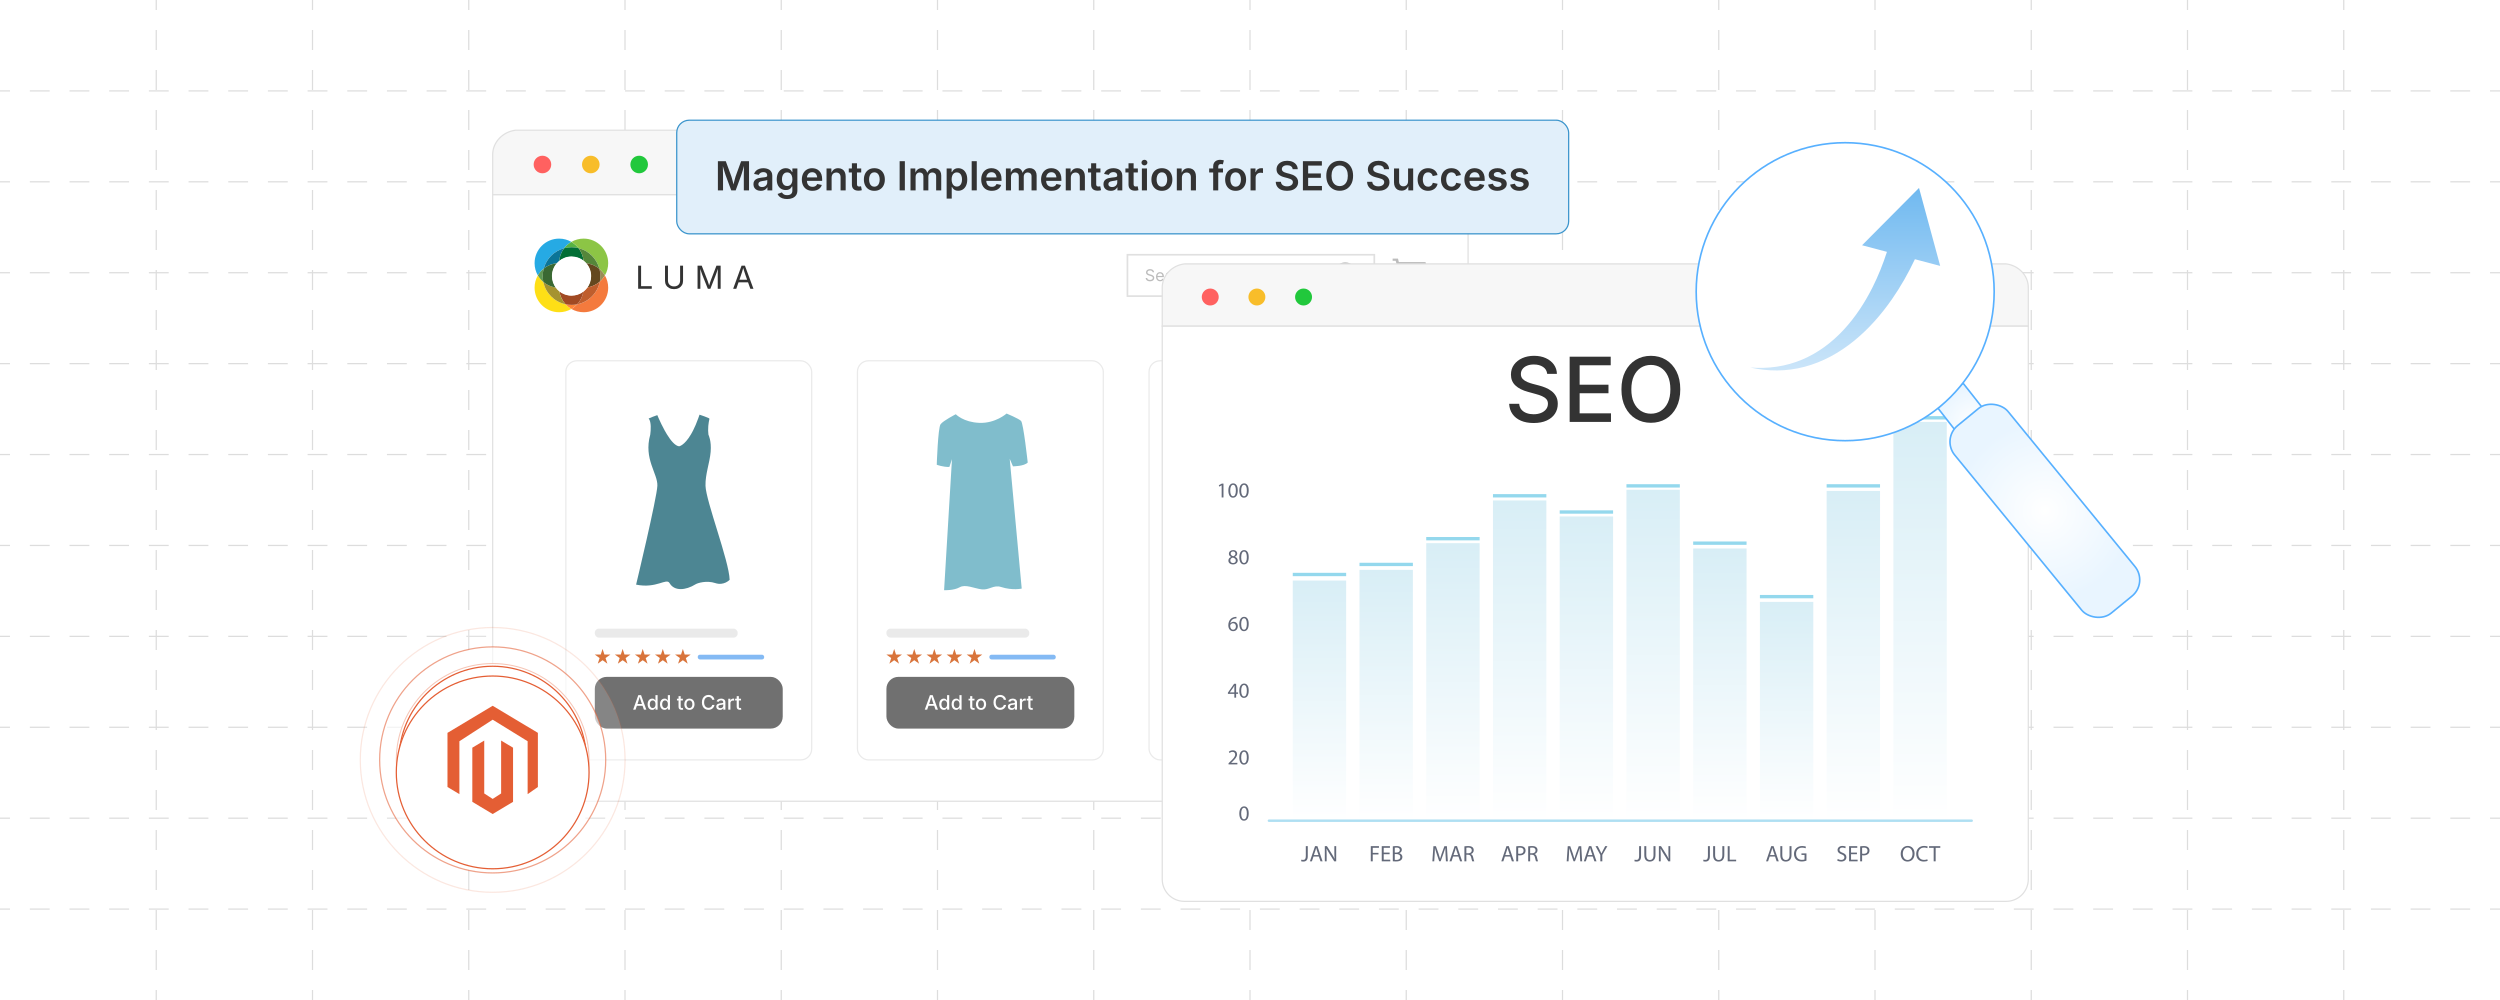 <?xml version="1.0" encoding="UTF-8"?><svg id="Layer_1" xmlns="http://www.w3.org/2000/svg" xmlns:xlink="http://www.w3.org/1999/xlink" viewBox="0 0 1000 400"><defs><filter id="drop-shadow-1" filterUnits="userSpaceOnUse"><feOffset dx="0" dy="5"/><feGaussianBlur result="blur" stdDeviation="4"/><feFlood flood-color="#333" flood-opacity=".09"/><feComposite in2="blur" operator="in"/><feComposite in="SourceGraphic"/></filter><filter id="drop-shadow-2" filterUnits="userSpaceOnUse"><feOffset dx="0" dy="5"/><feGaussianBlur result="blur-2" stdDeviation="4"/><feFlood flood-color="#333" flood-opacity=".09"/><feComposite in2="blur-2" operator="in"/><feComposite in="SourceGraphic"/></filter><filter id="drop-shadow-3" filterUnits="userSpaceOnUse"><feOffset dx="0" dy="5"/><feGaussianBlur result="blur-3" stdDeviation="4"/><feFlood flood-color="#333" flood-opacity=".09"/><feComposite in2="blur-3" operator="in"/><feComposite in="SourceGraphic"/></filter><linearGradient id="linear-gradient" x1="527.78" y1="227.214" x2="527.78" y2="323.314" gradientUnits="userSpaceOnUse"><stop offset="0" stop-color="#d8eef6"/><stop offset="1" stop-color="#fff"/></linearGradient><linearGradient id="linear-gradient-2" x1="554.475" y1="222.943" x2="554.475" xlink:href="#linear-gradient"/><linearGradient id="linear-gradient-3" x1="581.169" y1="212.265" x2="581.169" xlink:href="#linear-gradient"/><linearGradient id="linear-gradient-4" x1="607.864" y1="195.18" x2="607.864" xlink:href="#linear-gradient"/><linearGradient id="linear-gradient-5" x1="634.558" y1="201.587" x2="634.558" xlink:href="#linear-gradient"/><linearGradient id="linear-gradient-6" x1="661.253" y1="190.909" x2="661.253" xlink:href="#linear-gradient"/><linearGradient id="linear-gradient-7" x1="687.947" y1="214.4" x2="687.947" xlink:href="#linear-gradient"/><linearGradient id="linear-gradient-8" x1="714.642" y1="235.756" x2="714.642" xlink:href="#linear-gradient"/><linearGradient id="linear-gradient-9" x1="741.336" y1="191.381" x2="741.336" xlink:href="#linear-gradient"/><linearGradient id="linear-gradient-10" x1="768.031" y1="163.767" x2="768.031" xlink:href="#linear-gradient"/><filter id="drop-shadow-4" filterUnits="userSpaceOnUse"><feOffset dx="0" dy="5"/><feGaussianBlur result="blur-4" stdDeviation="4"/><feFlood flood-color="#333" flood-opacity=".09"/><feComposite in2="blur-4" operator="in"/><feComposite in="SourceGraphic"/></filter><radialGradient id="radial-gradient" cx="789.687" cy="164.764" fx="789.687" fy="164.764" r="15.545" gradientUnits="userSpaceOnUse"><stop offset="0" stop-color="#fff"/><stop offset="1" stop-color="#e9f5ff"/></radialGradient><radialGradient id="radial-gradient-2" cx="2709.713" cy="-1236.055" fx="2709.713" fy="-1236.055" r="35.634" gradientTransform="translate(-1891.769 -1036.724) scale(1 -1)" xlink:href="#radial-gradient"/><linearGradient id="linear-gradient-11" x1="738.072" y1="75.171" x2="738.072" y2="148.185" gradientUnits="userSpaceOnUse"><stop offset="0" stop-color="#70b9f0"/><stop offset="1" stop-color="#cbe5f9"/></linearGradient></defs><line y1="363.636" x2="3.997" y2="363.636" fill="none" stroke="#ddd" stroke-miterlimit="10" stroke-width=".5"/><line x1="11.933" y1="363.636" x2="992.035" y2="363.636" fill="none" stroke="#ddd" stroke-dasharray="0 0 7.936 7.936" stroke-miterlimit="10" stroke-width=".5"/><line x1="996.003" y1="363.636" x2="1000" y2="363.636" fill="none" stroke="#ddd" stroke-miterlimit="10" stroke-width=".5"/><line y1="327.273" x2="3.997" y2="327.273" fill="none" stroke="#ddd" stroke-miterlimit="10" stroke-width=".5"/><line x1="11.933" y1="327.273" x2="992.035" y2="327.273" fill="none" stroke="#ddd" stroke-dasharray="0 0 7.936 7.936" stroke-miterlimit="10" stroke-width=".5"/><line x1="996.003" y1="327.273" x2="1000" y2="327.273" fill="none" stroke="#ddd" stroke-miterlimit="10" stroke-width=".5"/><line y1="290.909" x2="3.997" y2="290.909" fill="none" stroke="#ddd" stroke-miterlimit="10" stroke-width=".5"/><line x1="11.933" y1="290.909" x2="992.035" y2="290.909" fill="none" stroke="#ddd" stroke-dasharray="0 0 7.936 7.936" stroke-miterlimit="10" stroke-width=".5"/><line x1="996.003" y1="290.909" x2="1000" y2="290.909" fill="none" stroke="#ddd" stroke-miterlimit="10" stroke-width=".5"/><line y1="254.545" x2="3.997" y2="254.545" fill="none" stroke="#ddd" stroke-miterlimit="10" stroke-width=".5"/><line x1="11.933" y1="254.545" x2="992.035" y2="254.545" fill="none" stroke="#ddd" stroke-dasharray="0 0 7.936 7.936" stroke-miterlimit="10" stroke-width=".5"/><line x1="996.003" y1="254.545" x2="1000" y2="254.545" fill="none" stroke="#ddd" stroke-miterlimit="10" stroke-width=".5"/><line y1="218.182" x2="3.997" y2="218.182" fill="none" stroke="#ddd" stroke-miterlimit="10" stroke-width=".5"/><line x1="11.933" y1="218.182" x2="992.035" y2="218.182" fill="none" stroke="#ddd" stroke-dasharray="0 0 7.936 7.936" stroke-miterlimit="10" stroke-width=".5"/><line x1="996.003" y1="218.182" x2="1000" y2="218.182" fill="none" stroke="#ddd" stroke-miterlimit="10" stroke-width=".5"/><line y1="181.818" x2="3.997" y2="181.818" fill="none" stroke="#ddd" stroke-miterlimit="10" stroke-width=".5"/><line x1="11.933" y1="181.818" x2="992.035" y2="181.818" fill="none" stroke="#ddd" stroke-dasharray="0 0 7.936 7.936" stroke-miterlimit="10" stroke-width=".5"/><line x1="996.003" y1="181.818" x2="1000" y2="181.818" fill="none" stroke="#ddd" stroke-miterlimit="10" stroke-width=".5"/><line y1="145.455" x2="3.997" y2="145.455" fill="none" stroke="#ddd" stroke-miterlimit="10" stroke-width=".5"/><line x1="11.933" y1="145.455" x2="992.035" y2="145.455" fill="none" stroke="#ddd" stroke-dasharray="0 0 7.936 7.936" stroke-miterlimit="10" stroke-width=".5"/><line x1="996.003" y1="145.455" x2="1000" y2="145.455" fill="none" stroke="#ddd" stroke-miterlimit="10" stroke-width=".5"/><line y1="109.091" x2="3.997" y2="109.091" fill="none" stroke="#ddd" stroke-miterlimit="10" stroke-width=".5"/><line x1="11.933" y1="109.091" x2="992.035" y2="109.091" fill="none" stroke="#ddd" stroke-dasharray="0 0 7.936 7.936" stroke-miterlimit="10" stroke-width=".5"/><line x1="996.003" y1="109.091" x2="1000" y2="109.091" fill="none" stroke="#ddd" stroke-miterlimit="10" stroke-width=".5"/><line y1="72.727" x2="3.997" y2="72.727" fill="none" stroke="#ddd" stroke-miterlimit="10" stroke-width=".5"/><line x1="11.933" y1="72.727" x2="992.035" y2="72.727" fill="none" stroke="#ddd" stroke-dasharray="0 0 7.936 7.936" stroke-miterlimit="10" stroke-width=".5"/><line x1="996.003" y1="72.727" x2="1000" y2="72.727" fill="none" stroke="#ddd" stroke-miterlimit="10" stroke-width=".5"/><line y1="36.364" x2="3.997" y2="36.364" fill="none" stroke="#ddd" stroke-miterlimit="10" stroke-width=".5"/><line x1="11.933" y1="36.364" x2="992.035" y2="36.364" fill="none" stroke="#ddd" stroke-dasharray="0 0 7.936 7.936" stroke-miterlimit="10" stroke-width=".5"/><line x1="996.003" y1="36.364" x2="1000" y2="36.364" fill="none" stroke="#ddd" stroke-miterlimit="10" stroke-width=".5"/><line x1="937.5" y1="-0" x2="937.5" y2="3.997" fill="none" stroke="#ddd" stroke-miterlimit="10" stroke-width=".5"/><line x1="937.5" y1="11.997" x2="937.5" y2="392.003" fill="none" stroke="#ddd" stroke-dasharray="0 0 8 8" stroke-miterlimit="10" stroke-width=".5"/><line x1="937.5" y1="396.003" x2="937.5" y2="400" fill="none" stroke="#ddd" stroke-miterlimit="10" stroke-width=".5"/><line x1="875" y1="-0" x2="875" y2="3.997" fill="none" stroke="#ddd" stroke-miterlimit="10" stroke-width=".5"/><line x1="875" y1="11.997" x2="875" y2="392.003" fill="none" stroke="#ddd" stroke-dasharray="0 0 8 8" stroke-miterlimit="10" stroke-width=".5"/><line x1="875" y1="396.003" x2="875" y2="400" fill="none" stroke="#ddd" stroke-miterlimit="10" stroke-width=".5"/><line x1="812.5" y1="-0" x2="812.5" y2="3.997" fill="none" stroke="#ddd" stroke-miterlimit="10" stroke-width=".5"/><line x1="812.5" y1="11.997" x2="812.5" y2="392.003" fill="none" stroke="#ddd" stroke-dasharray="0 0 8 8" stroke-miterlimit="10" stroke-width=".5"/><line x1="812.5" y1="396.003" x2="812.5" y2="400" fill="none" stroke="#ddd" stroke-miterlimit="10" stroke-width=".5"/><line x1="750" y1="-0" x2="750" y2="3.997" fill="none" stroke="#ddd" stroke-miterlimit="10" stroke-width=".5"/><line x1="750" y1="11.997" x2="750" y2="392.003" fill="none" stroke="#ddd" stroke-dasharray="0 0 8 8" stroke-miterlimit="10" stroke-width=".5"/><line x1="750" y1="396.003" x2="750" y2="400" fill="none" stroke="#ddd" stroke-miterlimit="10" stroke-width=".5"/><line x1="687.5" y1="-0" x2="687.5" y2="3.997" fill="none" stroke="#ddd" stroke-miterlimit="10" stroke-width=".5"/><line x1="687.5" y1="11.997" x2="687.5" y2="392.003" fill="none" stroke="#ddd" stroke-dasharray="0 0 8 8" stroke-miterlimit="10" stroke-width=".5"/><line x1="687.5" y1="396.003" x2="687.5" y2="400" fill="none" stroke="#ddd" stroke-miterlimit="10" stroke-width=".5"/><line x1="625" y1="-0" x2="625" y2="3.997" fill="none" stroke="#ddd" stroke-miterlimit="10" stroke-width=".5"/><line x1="625" y1="11.997" x2="625" y2="392.003" fill="none" stroke="#ddd" stroke-dasharray="0 0 8 8" stroke-miterlimit="10" stroke-width=".5"/><line x1="625" y1="396.003" x2="625" y2="400" fill="none" stroke="#ddd" stroke-miterlimit="10" stroke-width=".5"/><line x1="562.5" y1="-0" x2="562.5" y2="3.997" fill="none" stroke="#ddd" stroke-miterlimit="10" stroke-width=".5"/><line x1="562.5" y1="11.997" x2="562.5" y2="392.003" fill="none" stroke="#ddd" stroke-dasharray="0 0 8 8" stroke-miterlimit="10" stroke-width=".5"/><line x1="562.5" y1="396.003" x2="562.5" y2="400" fill="none" stroke="#ddd" stroke-miterlimit="10" stroke-width=".5"/><line x1="500" y1="-0" x2="500" y2="3.997" fill="none" stroke="#ddd" stroke-miterlimit="10" stroke-width=".5"/><line x1="500" y1="11.997" x2="500" y2="392.003" fill="none" stroke="#ddd" stroke-dasharray="0 0 8 8" stroke-miterlimit="10" stroke-width=".5"/><line x1="500" y1="396.003" x2="500" y2="400" fill="none" stroke="#ddd" stroke-miterlimit="10" stroke-width=".5"/><line x1="437.5" y1="-0" x2="437.5" y2="3.997" fill="none" stroke="#ddd" stroke-miterlimit="10" stroke-width=".5"/><line x1="437.5" y1="11.997" x2="437.5" y2="392.003" fill="none" stroke="#ddd" stroke-dasharray="0 0 8 8" stroke-miterlimit="10" stroke-width=".5"/><line x1="437.5" y1="396.003" x2="437.5" y2="400" fill="none" stroke="#ddd" stroke-miterlimit="10" stroke-width=".5"/><line x1="375" y1="-0" x2="375" y2="3.997" fill="none" stroke="#ddd" stroke-miterlimit="10" stroke-width=".5"/><line x1="375" y1="11.997" x2="375" y2="392.003" fill="none" stroke="#ddd" stroke-dasharray="0 0 8 8" stroke-miterlimit="10" stroke-width=".5"/><line x1="375" y1="396.003" x2="375" y2="400" fill="none" stroke="#ddd" stroke-miterlimit="10" stroke-width=".5"/><line x1="312.5" y1="-0" x2="312.5" y2="3.997" fill="none" stroke="#ddd" stroke-miterlimit="10" stroke-width=".5"/><line x1="312.5" y1="11.997" x2="312.5" y2="392.003" fill="none" stroke="#ddd" stroke-dasharray="0 0 8 8" stroke-miterlimit="10" stroke-width=".5"/><line x1="312.5" y1="396.003" x2="312.5" y2="400" fill="none" stroke="#ddd" stroke-miterlimit="10" stroke-width=".5"/><line x1="250" y1="-0" x2="250" y2="3.997" fill="none" stroke="#ddd" stroke-miterlimit="10" stroke-width=".5"/><line x1="250" y1="11.997" x2="250" y2="392.003" fill="none" stroke="#ddd" stroke-dasharray="0 0 8 8" stroke-miterlimit="10" stroke-width=".5"/><line x1="250" y1="396.003" x2="250" y2="400" fill="none" stroke="#ddd" stroke-miterlimit="10" stroke-width=".5"/><line x1="187.5" y1="-0" x2="187.5" y2="3.997" fill="none" stroke="#ddd" stroke-miterlimit="10" stroke-width=".5"/><line x1="187.5" y1="11.997" x2="187.5" y2="392.003" fill="none" stroke="#ddd" stroke-dasharray="0 0 8 8" stroke-miterlimit="10" stroke-width=".5"/><line x1="187.5" y1="396.003" x2="187.5" y2="400" fill="none" stroke="#ddd" stroke-miterlimit="10" stroke-width=".5"/><line x1="125" y1="-0" x2="125" y2="3.997" fill="none" stroke="#ddd" stroke-miterlimit="10" stroke-width=".5"/><line x1="125" y1="11.997" x2="125" y2="392.003" fill="none" stroke="#ddd" stroke-dasharray="0 0 8 8" stroke-miterlimit="10" stroke-width=".5"/><line x1="125" y1="396.003" x2="125" y2="400" fill="none" stroke="#ddd" stroke-miterlimit="10" stroke-width=".5"/><line x1="62.5" y1="-0" x2="62.5" y2="3.997" fill="none" stroke="#ddd" stroke-miterlimit="10" stroke-width=".5"/><line x1="62.5" y1="11.997" x2="62.5" y2="392.003" fill="none" stroke="#ddd" stroke-dasharray="0 0 8 8" stroke-miterlimit="10" stroke-width=".5"/><line x1="62.5" y1="396.003" x2="62.5" y2="400" fill="none" stroke="#ddd" stroke-miterlimit="10" stroke-width=".5"/><path d="M587.229,61.863c0-5.056-4.099-9.154-9.154-9.783H206.226c-5.056.629-9.154,4.727-9.154,9.783v16.037h390.157v-16.037Z" fill="#f7f7f7" stroke="#e0e0e0" stroke-miterlimit="10" stroke-width=".5"/><path d="M197.072,77.9v233.446c0,5.056,4.098,9.154,9.154,9.154h371.849c5.056,0,9.154-4.098,9.154-9.154V77.9H197.072Z" fill="#fff" stroke="#e0e0e0" stroke-miterlimit="10" stroke-width=".5"/><circle cx="216.975" cy="65.805" r="3.516" fill="#ff6160" stroke-width="0"/><circle cx="236.321" cy="65.805" r="3.516" fill="#f8bd2a" stroke-width="0"/><circle cx="255.668" cy="65.805" r="3.516" fill="#21c83c" stroke-width="0"/><rect x="450.974" y="101.899" width="98.753" height="16.542" fill="#fff" stroke="#e0e0e0" stroke-miterlimit="10" stroke-width=".677"/><path d="M459.987,112.525c-.341,0-.637-.056-.888-.166-.251-.109-.448-.264-.589-.462-.142-.198-.223-.43-.242-.694h.62c.017.178.078.324.181.44.104.115.237.201.399.257.162.057.335.084.52.084.214,0,.406-.034.577-.104.17-.07.305-.169.405-.296s.149-.274.149-.441c0-.152-.042-.276-.128-.372-.086-.095-.2-.174-.342-.235s-.298-.115-.467-.162l-.572-.162c-.381-.107-.678-.263-.89-.464s-.318-.458-.318-.772c0-.267.072-.5.216-.7s.339-.355.585-.466c.246-.11.521-.165.826-.165.312,0,.587.055.826.165s.429.26.567.45c.139.189.212.403.221.644h-.591c-.028-.231-.138-.41-.331-.536s-.43-.188-.712-.188c-.204,0-.382.033-.536.1s-.273.158-.357.273c-.085.115-.127.247-.127.396,0,.165.051.299.154.399.103.101.225.179.366.234.141.057.269.101.383.132l.474.131c.127.034.268.08.421.14.154.06.3.139.44.237.14.098.254.223.345.375.09.151.135.337.135.558,0,.258-.067.491-.202.699-.134.207-.33.371-.586.492s-.566.182-.931.182Z" fill="#bcbcbc" stroke-width="0"/><path d="M464.071,112.518c-.344,0-.64-.076-.889-.229s-.44-.365-.575-.639c-.134-.273-.202-.593-.202-.957s.066-.686.197-.963.317-.495.558-.651c.241-.157.522-.235.844-.235.188,0,.375.031.559.094.183.062.35.163.498.302.149.139.269.321.358.549.089.227.133.504.133.832v.238h-2.758v-.482h2.45l-.268.178c0-.233-.036-.44-.109-.621-.073-.182-.182-.323-.326-.426-.144-.104-.322-.154-.537-.154-.214,0-.396.052-.55.157-.152.104-.269.241-.35.41-.08.168-.12.349-.12.542v.32c0,.263.046.486.137.669.091.184.219.322.383.417.164.094.354.141.57.141.14,0,.267-.02.382-.06.114-.041.213-.102.295-.184.083-.081.146-.183.19-.303l.554.152c-.056.178-.148.335-.28.471-.131.135-.294.241-.487.317-.194.076-.413.114-.656.114Z" fill="#bcbcbc" stroke-width="0"/><path d="M467.43,112.525c-.225,0-.429-.043-.612-.128-.183-.084-.328-.208-.437-.371s-.162-.361-.162-.595c0-.203.04-.368.121-.496.08-.127.188-.227.322-.3s.283-.128.446-.164.327-.064.493-.086c.211-.027.384-.048.518-.063.134-.015.232-.04.297-.076s.098-.098.098-.185v-.019c0-.148-.028-.273-.083-.377-.056-.103-.138-.182-.248-.236-.11-.056-.248-.083-.413-.083-.17,0-.314.026-.436.08-.12.053-.219.119-.294.198s-.132.16-.17.243l-.55-.182c.091-.216.214-.385.369-.507.154-.121.325-.208.511-.259.187-.051.371-.076.554-.076.118,0,.254.015.405.043s.297.085.438.17c.141.085.257.21.35.377.092.166.138.388.138.666v2.342h-.562v-.483h-.038c-.04.083-.104.168-.193.256s-.205.162-.347.221c-.142.06-.313.09-.515.09ZM467.529,112.019c.212,0,.391-.041.537-.124.146-.082.257-.189.333-.322.077-.133.115-.271.115-.415v-.492c-.023.027-.074.052-.153.074-.078.022-.168.042-.269.059-.101.018-.198.032-.292.043-.095.012-.169.021-.224.027-.139.017-.267.046-.387.088-.119.041-.216.102-.287.181-.072.079-.108.188-.108.322,0,.123.031.226.096.309.063.083.15.146.26.188.11.043.236.063.379.063Z" fill="#bcbcbc" stroke-width="0"/><path d="M470.09,112.442v-3.553h.553v.546h.039c.065-.18.183-.324.351-.434.169-.109.358-.163.57-.163.043,0,.093.001.151.003s.104.004.138.006v.575c-.017-.004-.059-.01-.127-.019-.067-.009-.14-.013-.216-.013-.17,0-.321.035-.456.106s-.24.168-.316.292-.114.267-.114.428v2.225h-.572Z" fill="#bcbcbc" stroke-width="0"/><path d="M473.878,112.518c-.322,0-.604-.076-.847-.229-.243-.152-.432-.367-.567-.643s-.204-.595-.204-.959c0-.371.068-.694.204-.972.136-.276.324-.49.567-.644.242-.152.524-.229.847-.229.172,0,.334.022.486.066.152.045.292.109.418.192.126.084.234.187.325.309.092.122.161.26.21.415l-.55.155c-.025-.091-.064-.175-.117-.251-.054-.076-.117-.143-.192-.198-.075-.057-.162-.1-.259-.131-.098-.03-.205-.046-.321-.046-.237,0-.433.062-.585.186s-.266.287-.34.488-.111.421-.111.658c0,.232.037.449.111.649s.188.362.34.484c.152.123.348.185.585.185.118,0,.228-.016.327-.048.1-.031.188-.076.266-.135s.143-.128.195-.208c.053-.081.092-.169.117-.264l.547.155c-.047.159-.116.301-.208.425s-.202.229-.329.317-.268.155-.423.2c-.154.046-.318.068-.492.068Z" fill="#bcbcbc" stroke-width="0"/><path d="M476.723,110.313v2.129h-.572v-4.735h.572v2.044h-.099c.108-.329.263-.562.463-.699s.435-.207.703-.207c.24,0,.45.049.631.147.182.099.322.247.423.445s.151.447.151.748v2.257h-.575v-2.209c0-.273-.071-.487-.215-.642-.143-.155-.338-.232-.586-.232-.17,0-.322.037-.458.111s-.242.183-.321.324c-.078.142-.117.314-.117.519Z" fill="#bcbcbc" stroke-width="0"/><path d="M482.119,108.308c-.107,0-.201-.037-.279-.111s-.117-.163-.117-.267c0-.106.039-.195.117-.269s.172-.109.279-.109c.11,0,.205.036.283.109s.117.162.117.269c0,.104-.039.192-.117.267s-.173.111-.283.111ZM481.83,112.442v-3.553h.572v3.553h-.572Z" fill="#bcbcbc" stroke-width="0"/><path d="M483.978,110.313v2.129h-.572v-3.553h.55l.003.861h-.079c.108-.329.263-.562.463-.699s.435-.207.703-.207c.24,0,.449.049.63.147.18.099.32.247.421.445s.151.447.151.748v2.257h-.572v-2.209c0-.273-.071-.487-.215-.642-.143-.155-.338-.232-.586-.232-.17,0-.322.037-.458.111s-.242.183-.321.324c-.078.142-.117.314-.117.519Z" fill="#bcbcbc" stroke-width="0"/><path d="M490.291,112.518c-.244,0-.461-.035-.65-.106s-.346-.177-.469-.316-.205-.312-.248-.515l.544-.13c.051.194.146.338.287.429.142.091.317.137.529.137.248,0,.445-.053.593-.159.147-.105.221-.231.221-.378,0-.123-.042-.226-.128-.307-.086-.082-.217-.143-.393-.183l-.592-.14c-.321-.077-.562-.194-.718-.354-.157-.16-.235-.365-.235-.615,0-.203.058-.383.172-.539.114-.155.271-.277.469-.365s.423-.132.675-.132c.244,0,.451.036.622.109.17.073.309.174.416.302.107.129.187.276.24.443l-.519.134c-.049-.127-.13-.242-.243-.347-.113-.104-.284-.155-.513-.155-.212,0-.389.049-.529.146-.141.097-.212.22-.212.368,0,.132.048.237.144.316.095.079.247.144.454.192l.537.127c.322.076.561.194.715.354.155.16.232.361.232.605,0,.208-.059.393-.177.555-.117.162-.281.289-.492.383-.211.093-.455.14-.732.14Z" fill="#bcbcbc" stroke-width="0"/><path d="M493.917,108.89v.489h-1.837v-.489h1.837ZM492.614,108.044h.572v3.477c0,.159.032.275.097.349.064.072.172.109.322.109.036,0,.082-.004.139-.013.056-.009.107-.017.154-.025l.117.482c-.06.021-.127.037-.202.048s-.149.017-.224.017c-.308,0-.547-.081-.719-.243-.171-.162-.257-.389-.257-.679v-3.521Z" fill="#bcbcbc" stroke-width="0"/><path d="M496.03,112.518c-.322,0-.604-.076-.847-.229-.243-.152-.432-.367-.567-.643s-.204-.595-.204-.959c0-.371.068-.694.204-.972.136-.276.324-.49.567-.644.242-.152.524-.229.847-.229.324,0,.608.076.852.229.244.153.434.367.569.644.135.277.203.601.203.972,0,.364-.068.684-.203.959-.136.275-.325.49-.569.643-.243.152-.527.229-.852.229ZM496.03,112.007c.239,0,.437-.062.591-.185.155-.122.27-.284.344-.484s.111-.417.111-.649c0-.235-.037-.454-.111-.656-.074-.203-.188-.366-.344-.49-.154-.124-.352-.186-.591-.186-.237,0-.433.062-.585.186s-.266.287-.34.488-.111.421-.111.658c0,.232.037.449.111.649s.188.362.34.484c.152.123.348.185.585.185Z" fill="#bcbcbc" stroke-width="0"/><path d="M498.486,112.442v-3.553h.553v.546h.039c.065-.18.183-.324.351-.434.169-.109.358-.163.57-.163.043,0,.093.001.151.003s.104.004.138.006v.575c-.017-.004-.059-.01-.127-.019-.067-.009-.14-.013-.216-.013-.17,0-.321.035-.456.106s-.24.168-.316.292-.114.267-.114.428v2.225h-.572Z" fill="#bcbcbc" stroke-width="0"/><path d="M502.323,112.518c-.344,0-.64-.076-.889-.229s-.441-.365-.576-.639-.202-.593-.202-.957.066-.686.197-.963c.132-.277.318-.495.558-.651.241-.157.522-.235.844-.235.188,0,.375.031.559.094.183.062.35.163.498.302.149.139.269.321.358.549.089.227.133.504.133.832v.238h-2.759v-.482h2.451l-.268.178c0-.233-.036-.44-.109-.621-.073-.182-.182-.323-.326-.426-.144-.104-.322-.154-.537-.154-.214,0-.396.052-.55.157-.152.104-.269.241-.35.41-.08.168-.12.349-.12.542v.32c0,.263.045.486.137.669.091.184.219.322.383.417.164.094.354.141.57.141.14,0,.267-.02.382-.06.114-.041.213-.102.295-.184.083-.081.146-.183.19-.303l.554.152c-.056.178-.148.335-.28.471-.131.135-.294.241-.487.317-.194.076-.413.114-.656.114Z" fill="#bcbcbc" stroke-width="0"/><path d="M506.89,112.483c-.118,0-.22-.042-.304-.125-.083-.084-.125-.186-.125-.304,0-.119.042-.22.125-.304.084-.084.186-.125.304-.125.119,0,.22.041.304.125s.125.185.125.304c0,.118-.041.22-.125.304-.084.083-.185.125-.304.125Z" fill="#bcbcbc" stroke-width="0"/><path d="M508.765,112.483c-.118,0-.22-.042-.304-.125-.083-.084-.125-.186-.125-.304,0-.119.042-.22.125-.304.084-.084.186-.125.304-.125.119,0,.22.041.304.125s.125.185.125.304c0,.118-.041.22-.125.304-.084.083-.185.125-.304.125Z" fill="#bcbcbc" stroke-width="0"/><path d="M510.64,112.483c-.118,0-.22-.042-.304-.125-.083-.084-.125-.186-.125-.304,0-.119.042-.22.125-.304.084-.084.186-.125.304-.125.119,0,.22.041.304.125s.125.185.125.304c0,.118-.041.22-.125.304-.084.083-.185.125-.304.125Z" fill="#bcbcbc" stroke-width="0"/><path d="M538.103,104.922h.001v.001c1.209 0,2.304.491,3.096,1.283.791.791,1.281,1.885,1.282,3.093h.001v.006h-.001c-0.0.487-.08.955-.227,1.392-.025.073-.05.144-.077.211v.001c-.127.321-.29.624-.486.903l2.548,2.29.002.001.014.013.001.001c.144.137.222.32.232.506.01.184-.048.372-.173.523l-.001.001-.015.018-.003.003-.013.014-.001.002c-.137.144-.32.222-.506.232-.184.01-.372-.047-.523-.173l-.001-.001-.018-.015-.003-.002-2.606-2.342c-.077.054-.156.106-.235.155-.108.066-.22.128-.334.185-.587.293-1.25.458-1.951.458v.001h-.001v-.001c-1.209-0-2.304-.491-3.096-1.283-.791-.791-1.281-1.885-1.282-3.093h-.001v-.004h.001c0-1.209.491-2.304,1.283-3.096.791-.791,1.885-1.281,3.093-1.282v-.001h.003ZM538.104,105.904v.001h-.004v-.001c-.936.001-1.785.381-2.399.995-.614.614-.995,1.464-.995,2.401h.001v.004h-.001c.001.936.381,1.784.995,2.399.614.614,1.464.995,2.401.995v-.001h.004v.001c.936-.001,1.785-.381,2.399-.995.614-.614.995-1.463.995-2.401h-.001v-.004h.001c-.001-.936-.381-1.785-.995-2.399-.614-.614-1.463-.995-2.401-.996h0Z" fill="#bcbcbc" stroke-width="0"/><path d="M559.528,104.815h10.229c.669,0,.633.271.575.962l-.38,4.849c-.065.773-.01.585-.829.703l-7.523.957.398,1.154h8.103c.11.41.259,1.078.368,1.535h-1.346l-.129-.467h-6.475c-1.486-.025-1.336.377-1.693-.907l-2.552-9.279h-1.226v-.889h2.15c.1.374.238,1.003.331,1.381h0ZM562.934,114.827c.573,0,1.039.466,1.039,1.039,0,.575-.465,1.039-1.039,1.039s-1.039-.465-1.039-1.039c0-.573.465-1.039,1.039-1.039h0ZM567.221,114.827c.573,0,1.039.466,1.039,1.039,0,.575-.466,1.039-1.039,1.039-.575,0-1.039-.465-1.039-1.039-0-.573.465-1.039,1.039-1.039h0ZM560.424,108.156h1.656l-.601-2.512c-.592,0-1.175-.001-1.747-.001l.202.752.007-.001.484,1.762h0ZM562.344,105.645l.601,2.511h1.594l-.603-2.509-1.592-.002h0ZM564.803,105.649l.603,2.507h1.525l-.601-2.505-1.527-.002h0ZM567.198,105.652l.601,2.505h1.526l.169-2.013c.047-.561.146-.49-.398-.49-.621-.001-1.255-.002-1.898-.002h0ZM569.271,108.794h-1.32l.435,1.816.107-.014c.666-.095.622.057.674-.571l.103-1.23h0ZM567.547,110.725l-.463-1.931h-1.524l.512,2.131,1.475-.201h0ZM565.233,111.039l-.541-2.246h-1.595l.589,2.457,1.547-.211h0ZM562.847,111.365l-.615-2.571h-1.633l.763,2.774,1.484-.203h0Z" fill="#bcbcbc" fill-rule="evenodd" stroke-width="0"/><path d="M228.556,96.762c-1.121.644-2.104,1.509-2.885,2.531-3.981,1.047-7.117,4.168-8.178,8.139-.944.757-1.74,1.686-2.344,2.738-.84-1.445-1.317-3.121-1.317-4.91,0-5.421,4.394-9.815,9.815-9.815,1.789,0,3.47.477,4.91,1.317Z" fill="#26aae4" stroke-width="0"/><path d="M231.407,99.254c-.895-.226-1.828-.344-2.792-.344-1.017,0-2.005.133-2.944.383.781-1.022,1.764-1.887,2.885-2.531,1.106.639,2.074,1.484,2.851,2.492Z" fill="#57b342" stroke-width="0"/><path d="M243.276,105.26c0,1.789-.477,3.465-1.317,4.91-.565-.988-1.307-1.868-2.177-2.6-1.042-4.084-4.276-7.299-8.375-8.316-.777-1.008-1.745-1.853-2.851-2.492,1.445-.84,3.121-1.317,4.905-1.317,5.421,0,9.815,4.394,9.815,9.815Z" fill="#8cc545" stroke-width="0"/><path d="M228.551,123.578c-1.44.84-3.116,1.317-4.905,1.317-5.421,0-9.815-4.394-9.815-9.815,0-1.789.477-3.465,1.317-4.91.57.993,1.312,1.873,2.187,2.61.919,4.463,4.423,7.982,8.881,8.921.673.737,1.46,1.376,2.335,1.877Z" fill="#fedf16" stroke-width="0"/><path d="M217.095,110.431c0,.806.084,1.592.241,2.349-.875-.737-1.617-1.617-2.187-2.61.605-1.052,1.401-1.981,2.344-2.738-.261.958-.398,1.961-.398,2.998Z" fill="#5f9853" stroke-width="0"/><path d="M241.959,110.17c-.536.934-1.224,1.769-2.035,2.477.143-.718.216-1.46.216-2.217,0-.988-.123-1.946-.359-2.86.87.732,1.612,1.612,2.177,2.6Z" fill="#998d56" stroke-width="0"/><path d="M243.276,115.08c0,5.421-4.394,9.815-9.815,9.815-1.784,0-3.46-.477-4.905-1.317.86-.496,1.637-1.121,2.305-1.843,4.576-.904,8.173-4.512,9.063-9.088.811-.708,1.499-1.543,2.035-2.477.84,1.445,1.317,3.121,1.317,4.91Z" fill="#f47a3d" stroke-width="0"/><path d="M230.861,121.735c-.668.722-1.445,1.347-2.305,1.843h-.005c-.875-.501-1.661-1.14-2.335-1.877.772.167,1.578.256,2.398.256.767,0,1.519-.074,2.246-.221Z" fill="#ff8538" stroke-width="0"/><path d="M225.671,99.293c-1.125,1.46-1.843,3.244-1.991,5.195v.005c-.295.241-.575.511-.831.801-2.025.162-3.873.934-5.357,2.138,1.062-3.971,4.197-7.092,8.178-8.139Z" fill="#0b7598" stroke-width="0"/><path d="M233.422,104.39c-1.317-1.052-2.988-1.681-4.807-1.681-1.877,0-3.598.668-4.935,1.779.147-1.951.865-3.735,1.991-5.195.939-.251,1.927-.383,2.944-.383.963,0,1.897.118,2.792.344,1.125,1.44,1.848,3.209,2.015,5.136Z" fill="#026e35" stroke-width="0"/><path d="M239.782,107.57c-1.484-1.253-3.347-2.074-5.392-2.266-.295-.334-.619-.639-.968-.914-.167-1.927-.89-3.696-2.015-5.136,4.099,1.017,7.333,4.232,8.375,8.316Z" fill="#55863a" stroke-width="0"/><path d="M240.141,110.431c0,.757-.074,1.499-.216,2.217-1.396,1.224-3.141,2.059-5.067,2.335.934-1.278,1.484-2.851,1.484-4.551,0-1.971-.737-3.765-1.951-5.126,2.045.192,3.907,1.012,5.392,2.266.236.914.359,1.873.359,2.86Z" fill="#64481f" stroke-width="0"/><path d="M239.924,112.647c-.89,4.576-4.487,8.183-9.063,9.088,1.307-1.411,2.197-3.209,2.492-5.205.575-.442,1.081-.963,1.504-1.548,1.927-.275,3.671-1.111,5.067-2.335Z" fill="#bf5e2d" stroke-width="0"/><path d="M233.353,116.53c-.295,1.995-1.184,3.794-2.492,5.205-.727.147-1.479.221-2.246.221-.821,0-1.627-.088-2.398-.256-1.312-1.435-2.202-3.259-2.477-5.279,1.332,1.086,3.028,1.735,4.876,1.735,1.784,0,3.431-.605,4.738-1.627Z" fill="#a14a23" stroke-width="0"/><path d="M226.217,121.7c-4.458-.939-7.962-4.458-8.881-8.921,1.401,1.18,3.136,1.976,5.048,2.217h.005c.383.531.84,1.012,1.352,1.425.275,2.02,1.165,3.843,2.477,5.279Z" fill="#a59330" stroke-width="0"/><path d="M220.889,110.431c0,1.705.555,3.283,1.494,4.566-1.912-.241-3.647-1.037-5.048-2.217-.157-.757-.241-1.543-.241-2.349,0-1.037.138-2.04.398-2.998,1.484-1.204,3.332-1.976,5.357-2.138-1.219,1.361-1.961,3.16-1.961,5.136Z" fill="#3a6933" stroke-width="0"/><path d="M236.46,110.431c0,1.727-.559,3.323-1.507,4.621-.429.594-.943,1.123-1.527,1.572-1.327,1.038-2.999,1.652-4.811,1.652-1.876,0-3.598-.659-4.95-1.762-.519-.419-.983-.908-1.372-1.447h-.005c-.953-1.302-1.517-2.904-1.517-4.636,0-2.006.754-3.833,1.991-5.215.26-.294.544-.569.843-.813v-.005c1.357-1.128,3.104-1.806,5.01-1.806,1.846,0,3.543.639,4.88,1.707.354.279.684.589.983.928,1.233,1.382,1.981,3.204,1.981,5.205Z" fill="#fff" stroke-width="0"/><path d="M255.258,115.51v-9.235h1.178v8.194h4.276v1.041h-5.454Z" fill="#333" stroke-width="0"/><path d="M269.618,115.658c-.727,0-1.362-.143-1.906-.428s-.964-.675-1.261-1.171c-.298-.496-.446-1.06-.446-1.692v-6.093h1.178v6c0,.442.098.836.294,1.181.196.345.476.617.839.815.364.198.798.297,1.302.297s.937-.099,1.298-.297c.362-.198.64-.471.834-.815.194-.345.291-.738.291-1.181v-6h1.178v6.093c0,.633-.149,1.196-.446,1.692s-.716.886-1.255,1.171c-.54.285-1.173.428-1.9.428Z" fill="#333" stroke-width="0"/><path d="M279.021,115.51v-9.235h1.673l2.275,5.826c.053.137.114.307.183.512.068.204.141.427.217.666.077.24.15.479.22.716.07.238.132.458.186.66h-.26c.058-.189.122-.401.192-.635s.144-.472.22-.713c.076-.242.149-.468.22-.679s.132-.387.186-.527l2.244-5.826h1.68v9.235h-1.159v-5.274c0-.19.001-.407.003-.65.002-.244.006-.5.012-.769s.013-.542.019-.818c.006-.277.011-.546.016-.806h.099c-.087.285-.179.575-.276.87-.097.296-.192.581-.285.855-.093.275-.181.526-.263.753-.083.228-.153.416-.211.564l-2.064,5.274h-1.022l-2.095-5.274c-.058-.145-.126-.327-.205-.549-.079-.221-.165-.467-.257-.737-.093-.271-.189-.556-.288-.855s-.201-.6-.304-.901h.111c.008.231.016.481.022.75.006.269.011.54.015.814.004.275.008.539.013.794.004.254.006.482.006.685v5.274h-1.122Z" fill="#333" stroke-width="0"/><path d="M293.264,115.51l3.353-9.235h1.364l3.396,9.235h-1.24l-1.958-5.479c-.12-.338-.259-.761-.418-1.267-.159-.507-.352-1.152-.58-1.938h.223c-.223.794-.416,1.447-.58,1.962-.163.515-.298.929-.406,1.242l-1.903,5.479h-1.252ZM294.95,112.932v-1.029h4.741v1.029h-4.741Z" fill="#333" stroke-width="0"/><rect x="226.339" y="144.316" width="98.337" height="159.647" rx="4.383" ry="4.383" fill="#fff" stroke="#eaeaea" stroke-miterlimit="10" stroke-width=".5"/><rect x="237.923" y="270.744" width="75.169" height="20.694" rx="4.796" ry="4.796" fill="#707070" stroke-width="0"/><rect x="237.923" y="251.454" width="57.135" height="3.586" rx="1.595" ry="1.595" fill="#eaeaea" stroke-width="0"/><rect x="279.102" y="261.889" width="26.564" height="1.89" rx=".841" ry=".841" fill="#4898ef" opacity=".67" stroke-width="0"/><polygon points="241.03 259.567 241.764 261.825 244.137 261.825 242.217 263.22 242.951 265.477 241.03 264.082 239.11 265.477 239.843 263.22 237.923 261.825 240.297 261.825 241.03 259.567" fill="#d9743b" stroke-width="0"/><polygon points="249.059 259.567 249.793 261.825 252.166 261.825 250.246 263.22 250.98 265.477 249.059 264.082 247.139 265.477 247.872 263.22 245.952 261.825 248.326 261.825 249.059 259.567" fill="#d9743b" stroke-width="0"/><polygon points="257.088 259.567 257.822 261.825 260.195 261.825 258.275 263.22 259.009 265.477 257.088 264.082 255.168 265.477 255.901 263.22 253.981 261.825 256.355 261.825 257.088 259.567" fill="#d9743b" stroke-width="0"/><polygon points="265.117 259.567 265.851 261.825 268.224 261.825 266.304 263.22 267.038 265.477 265.117 264.082 263.197 265.477 263.93 263.22 262.01 261.825 264.384 261.825 265.117 259.567" fill="#d9743b" stroke-width="0"/><polygon points="273.146 259.567 273.88 261.825 276.253 261.825 274.333 263.22 275.067 265.477 273.146 264.082 271.226 265.477 271.959 263.22 270.039 261.825 272.413 261.825 273.146 259.567" fill="#d9743b" stroke-width="0"/><path d="M253.26,283.868l2.072-5.823h1.094l2.11,5.823h-.965l-1.133-3.24c-.089-.263-.186-.573-.292-.93-.105-.357-.227-.786-.365-1.286h.18c-.133.506-.252.938-.357,1.3-.105.36-.199.666-.279.916l-1.099,3.24h-.965ZM254.382,282.332v-.742h3.029v.742h-3.029Z" fill="#fff" stroke-width="0"/><path d="M260.877,283.954c-.354,0-.669-.091-.946-.271-.276-.182-.492-.44-.648-.778-.156-.337-.235-.74-.235-1.209,0-.475.08-.88.239-1.216.159-.336.376-.593.652-.77.276-.178.589-.266.938-.266.271,0,.489.045.655.135s.295.194.389.314.165.226.215.316h.047v-2.165h.86v5.823h-.836v-.684h-.07c-.05.094-.123.2-.219.32-.097.12-.228.225-.395.314-.167.09-.382.135-.645.135ZM261.065,283.224c.245,0,.451-.065.619-.195.168-.131.296-.312.383-.542.087-.23.131-.497.131-.799,0-.305-.043-.57-.129-.796-.086-.225-.213-.401-.381-.527-.168-.126-.375-.189-.623-.189-.253,0-.463.066-.631.199s-.294.313-.379.541c-.085.229-.127.485-.127.772,0,.289.043.55.129.781.086.232.213.416.383.552.169.135.378.203.625.203Z" fill="#fff" stroke-width="0"/><path d="M265.826,283.954c-.354,0-.669-.091-.946-.271-.276-.182-.492-.44-.648-.778-.156-.337-.235-.74-.235-1.209,0-.475.08-.88.239-1.216.159-.336.376-.593.652-.77.276-.178.589-.266.938-.266.271,0,.489.045.655.135s.295.194.389.314.165.226.215.316h.047v-2.165h.86v5.823h-.836v-.684h-.07c-.05.094-.123.2-.219.32-.097.12-.228.225-.395.314-.167.09-.382.135-.645.135ZM266.014,283.224c.245,0,.451-.065.619-.195.168-.131.296-.312.383-.542.087-.23.131-.497.131-.799,0-.305-.043-.57-.129-.796-.086-.225-.213-.401-.381-.527-.168-.126-.375-.189-.623-.189-.253,0-.463.066-.631.199s-.294.313-.379.541c-.085.229-.127.485-.127.772,0,.289.043.55.129.781.086.232.213.416.383.552.169.135.378.203.625.203Z" fill="#fff" stroke-width="0"/><path d="M273.15,279.499v.699h-2.369v-.699h2.369ZM271.419,278.459h.86v4.229c0,.175.037.304.111.386s.196.123.365.123c.044,0,.103-.006.176-.016.073-.011.136-.021.188-.031l.152.688c-.091.031-.189.054-.293.068-.104.015-.208.021-.309.021-.396,0-.704-.103-.922-.307-.219-.205-.328-.492-.328-.862v-4.299Z" fill="#fff" stroke-width="0"/><path d="M275.765,283.958c-.409,0-.767-.094-1.073-.281s-.543-.451-.713-.79c-.169-.338-.254-.731-.254-1.18,0-.453.085-.851.254-1.19s.407-.604.713-.791.664-.281,1.073-.281c.412,0,.771.094,1.077.281s.544.451.713.791c.169.34.254.737.254,1.19,0,.448-.085.842-.254,1.18-.169.339-.407.603-.713.79s-.665.281-1.077.281ZM275.765,283.231c.266,0,.485-.07.658-.209.173-.14.302-.325.387-.556.084-.23.127-.483.127-.76,0-.279-.042-.535-.127-.769-.085-.232-.214-.419-.387-.559s-.393-.209-.658-.209c-.263,0-.481.069-.653.209s-.3.325-.385.557c-.085.232-.127.489-.127.771,0,.276.042.529.127.76.084.23.213.416.385.556.172.139.39.209.653.209Z" fill="#fff" stroke-width="0"/><path d="M283.382,283.946c-.503,0-.952-.119-1.348-.357s-.708-.581-.934-1.028c-.227-.446-.34-.98-.34-1.601,0-.622.114-1.157.34-1.604.227-.446.538-.79.934-1.029.396-.24.845-.359,1.348-.359.308,0,.596.044.866.133.27.089.511.218.723.387s.388.375.528.617c.139.242.234.518.283.825h-.895c-.037-.186-.101-.349-.193-.49-.093-.143-.205-.263-.338-.362-.133-.099-.281-.173-.445-.223-.164-.049-.337-.074-.52-.074-.333,0-.632.084-.897.252-.264.168-.472.415-.623.739-.151.324-.227.721-.227,1.189,0,.47.077.866.231,1.19s.362.569.625.734c.263.166.561.249.891.249.183,0,.355-.025.518-.076.163-.051.312-.126.445-.224.134-.098.248-.218.34-.361.092-.143.157-.306.193-.488h.899c-.044.286-.134.549-.27.787-.136.239-.309.446-.52.624-.211.177-.453.313-.725.408-.272.095-.568.143-.889.143Z" fill="#fff" stroke-width="0"/><path d="M287.99,283.966c-.276,0-.526-.052-.75-.154s-.401-.253-.531-.451c-.13-.198-.196-.44-.196-.728,0-.247.048-.45.143-.609.095-.159.224-.285.387-.379.163-.094.344-.164.543-.211.199-.047.402-.082.607-.105.258-.031.468-.057.629-.076s.281-.053.357-.099c.077-.045.115-.119.115-.221v-.023c0-.164-.031-.302-.094-.414s-.156-.198-.279-.26-.278-.092-.463-.092c-.19,0-.354.029-.491.088s-.248.134-.332.225c-.085.092-.148.187-.19.285l-.809-.211c.099-.261.241-.47.426-.629s.397-.275.637-.348c.24-.073.487-.109.743-.109.177,0,.365.021.562.062.198.041.384.117.559.227.174.109.316.263.426.461s.164.456.164.773v2.9h-.833v-.598h-.043c-.057.111-.142.221-.254.328-.112.106-.253.194-.424.264-.171.069-.375.104-.612.104ZM288.182,283.274c.234,0,.435-.046.602-.137.167-.092.294-.213.383-.364.089-.15.133-.311.133-.48v-.559c-.031.031-.09.06-.178.084s-.187.047-.299.066c-.112.02-.22.036-.324.049-.104.013-.19.023-.258.031-.162.021-.309.056-.443.105s-.241.12-.321.211c-.079.092-.119.213-.119.363,0,.139.036.254.107.349.072.094.169.164.292.211s.264.07.426.07Z" fill="#fff" stroke-width="0"/><path d="M291.312,283.868v-4.369h.833v.703h.047c.081-.239.221-.428.422-.562.201-.136.429-.203.684-.203.055,0,.117.002.188.006s.129.01.176.018v.82c-.031-.011-.091-.021-.18-.031s-.179-.016-.27-.016c-.198,0-.376.042-.536.125-.159.083-.283.199-.371.346-.089.147-.133.317-.133.511v2.653h-.86Z" fill="#fff" stroke-width="0"/><path d="M296.413,279.499v.699h-2.369v-.699h2.369ZM294.681,278.459h.86v4.229c0,.175.037.304.111.386s.196.123.365.123c.044,0,.103-.006.176-.016.073-.011.136-.021.188-.031l.152.688c-.091.031-.189.054-.293.068-.104.015-.208.021-.309.021-.396,0-.704-.103-.922-.307-.219-.205-.328-.492-.328-.862v-4.299Z" fill="#fff" stroke-width="0"/><rect x="342.982" y="144.316" width="98.337" height="159.647" rx="4.383" ry="4.383" fill="#fff" stroke="#eaeaea" stroke-miterlimit="10" stroke-width=".5"/><rect x="354.566" y="270.744" width="75.169" height="20.694" rx="4.796" ry="4.796" fill="#707070" stroke-width="0"/><rect x="354.566" y="251.454" width="57.135" height="3.586" rx="1.595" ry="1.595" fill="#eaeaea" stroke-width="0"/><rect x="395.744" y="261.889" width="26.564" height="1.89" rx=".841" ry=".841" fill="#4898ef" opacity=".67" stroke-width="0"/><polygon points="357.673 259.567 358.406 261.825 360.78 261.825 358.859 263.22 359.593 265.477 357.673 264.082 355.752 265.477 356.486 263.22 354.566 261.825 356.939 261.825 357.673 259.567" fill="#d9743b" stroke-width="0"/><polygon points="365.702 259.567 366.435 261.825 368.809 261.825 366.888 263.22 367.622 265.477 365.702 264.082 363.781 265.477 364.515 263.22 362.595 261.825 364.968 261.825 365.702 259.567" fill="#d9743b" stroke-width="0"/><polygon points="373.731 259.567 374.464 261.825 376.838 261.825 374.917 263.22 375.651 265.477 373.731 264.082 371.81 265.477 372.544 263.22 370.624 261.825 372.997 261.825 373.731 259.567" fill="#d9743b" stroke-width="0"/><polygon points="381.76 259.567 382.493 261.825 384.867 261.825 382.946 263.22 383.68 265.477 381.76 264.082 379.839 265.477 380.573 263.22 378.653 261.825 381.026 261.825 381.76 259.567" fill="#d9743b" stroke-width="0"/><polygon points="389.789 259.567 390.522 261.825 392.896 261.825 390.975 263.22 391.709 265.477 389.789 264.082 387.868 265.477 388.602 263.22 386.682 261.825 389.055 261.825 389.789 259.567" fill="#d9743b" stroke-width="0"/><path d="M369.903,283.868l2.072-5.823h1.094l2.11,5.823h-.965l-1.133-3.24c-.089-.263-.186-.573-.292-.93-.105-.357-.227-.786-.365-1.286h.18c-.133.506-.252.938-.357,1.3-.105.36-.199.666-.279.916l-1.099,3.24h-.965ZM371.024,282.332v-.742h3.029v.742h-3.029Z" fill="#fff" stroke-width="0"/><path d="M377.52,283.954c-.354,0-.669-.091-.946-.271-.276-.182-.492-.44-.648-.778-.156-.337-.235-.74-.235-1.209,0-.475.08-.88.239-1.216.159-.336.376-.593.652-.77.276-.178.589-.266.938-.266.271,0,.489.045.655.135s.295.194.389.314.165.226.215.316h.047v-2.165h.86v5.823h-.836v-.684h-.07c-.05.094-.123.2-.219.32-.097.12-.228.225-.395.314-.167.09-.382.135-.645.135ZM377.708,283.224c.245,0,.451-.065.619-.195.168-.131.296-.312.383-.542.087-.23.131-.497.131-.799,0-.305-.043-.57-.129-.796-.086-.225-.213-.401-.381-.527-.168-.126-.375-.189-.623-.189-.253,0-.463.066-.631.199s-.294.313-.379.541c-.085.229-.127.485-.127.772,0,.289.043.55.129.781.086.232.213.416.383.552.169.135.378.203.625.203Z" fill="#fff" stroke-width="0"/><path d="M382.468,283.954c-.354,0-.669-.091-.946-.271-.276-.182-.492-.44-.648-.778-.156-.337-.235-.74-.235-1.209,0-.475.08-.88.239-1.216.159-.336.376-.593.652-.77.276-.178.589-.266.938-.266.271,0,.489.045.655.135s.295.194.389.314.165.226.215.316h.047v-2.165h.86v5.823h-.836v-.684h-.07c-.05.094-.123.2-.219.32-.097.12-.228.225-.395.314-.167.09-.382.135-.645.135ZM382.656,283.224c.245,0,.451-.065.619-.195.168-.131.296-.312.383-.542.087-.23.131-.497.131-.799,0-.305-.043-.57-.129-.796-.086-.225-.213-.401-.381-.527-.168-.126-.375-.189-.623-.189-.253,0-.463.066-.631.199s-.294.313-.379.541c-.085.229-.127.485-.127.772,0,.289.043.55.129.781.086.232.213.416.383.552.169.135.378.203.625.203Z" fill="#fff" stroke-width="0"/><path d="M389.793,279.499v.699h-2.369v-.699h2.369ZM388.062,278.459h.86v4.229c0,.175.037.304.111.386s.196.123.365.123c.044,0,.103-.006.176-.016.073-.011.136-.021.188-.031l.152.688c-.091.031-.189.054-.293.068-.104.015-.208.021-.309.021-.396,0-.704-.103-.922-.307-.219-.205-.328-.492-.328-.862v-4.299Z" fill="#fff" stroke-width="0"/><path d="M392.408,283.958c-.409,0-.767-.094-1.073-.281s-.543-.451-.713-.79c-.169-.338-.254-.731-.254-1.18,0-.453.085-.851.254-1.19s.407-.604.713-.791.664-.281,1.073-.281c.412,0,.771.094,1.077.281s.544.451.713.791c.169.34.254.737.254,1.19,0,.448-.085.842-.254,1.18-.169.339-.407.603-.713.79s-.665.281-1.077.281ZM392.408,283.231c.266,0,.485-.07.658-.209.173-.14.302-.325.387-.556.084-.23.127-.483.127-.76,0-.279-.042-.535-.127-.769-.085-.232-.214-.419-.387-.559s-.393-.209-.658-.209c-.263,0-.481.069-.653.209s-.3.325-.385.557c-.085.232-.127.489-.127.771,0,.276.042.529.127.76.084.23.213.416.385.556.172.139.39.209.653.209Z" fill="#fff" stroke-width="0"/><path d="M400.024,283.946c-.503,0-.952-.119-1.348-.357s-.708-.581-.934-1.028c-.227-.446-.34-.98-.34-1.601,0-.622.114-1.157.34-1.604.227-.446.538-.79.934-1.029.396-.24.845-.359,1.348-.359.308,0,.596.044.866.133.27.089.511.218.723.387s.388.375.528.617c.139.242.234.518.283.825h-.895c-.037-.186-.101-.349-.193-.49-.093-.143-.205-.263-.338-.362-.133-.099-.281-.173-.445-.223-.164-.049-.337-.074-.52-.074-.333,0-.632.084-.897.252-.264.168-.472.415-.623.739-.151.324-.227.721-.227,1.189,0,.47.077.866.231,1.19s.362.569.625.734c.263.166.561.249.891.249.183,0,.355-.025.518-.076.163-.051.312-.126.445-.224.134-.098.248-.218.34-.361.092-.143.157-.306.193-.488h.899c-.044.286-.134.549-.27.787-.136.239-.309.446-.52.624-.211.177-.453.313-.725.408-.272.095-.568.143-.889.143Z" fill="#fff" stroke-width="0"/><path d="M404.633,283.966c-.276,0-.526-.052-.75-.154s-.401-.253-.531-.451c-.13-.198-.196-.44-.196-.728,0-.247.048-.45.143-.609.095-.159.224-.285.387-.379.163-.094.344-.164.543-.211.199-.047.402-.082.607-.105.258-.031.468-.057.629-.076s.281-.053.357-.099c.077-.045.115-.119.115-.221v-.023c0-.164-.031-.302-.094-.414s-.156-.198-.279-.26-.278-.092-.463-.092c-.19,0-.354.029-.491.088s-.248.134-.332.225c-.085.092-.148.187-.19.285l-.809-.211c.099-.261.241-.47.426-.629s.397-.275.637-.348c.24-.073.487-.109.743-.109.177,0,.365.021.562.062.198.041.384.117.559.227.174.109.316.263.426.461s.164.456.164.773v2.9h-.833v-.598h-.043c-.057.111-.142.221-.254.328-.112.106-.253.194-.424.264-.171.069-.375.104-.612.104ZM404.824,283.274c.234,0,.435-.046.602-.137.167-.092.294-.213.383-.364.089-.15.133-.311.133-.48v-.559c-.031.031-.09.06-.178.084s-.187.047-.299.066c-.112.02-.22.036-.324.049-.104.013-.19.023-.258.031-.162.021-.309.056-.443.105s-.241.12-.321.211c-.079.092-.119.213-.119.363,0,.139.036.254.107.349.072.094.169.164.292.211s.264.07.426.07Z" fill="#fff" stroke-width="0"/><path d="M407.955,283.868v-4.369h.833v.703h.047c.081-.239.221-.428.422-.562.201-.136.429-.203.684-.203.055,0,.117.002.188.006s.129.01.176.018v.82c-.031-.011-.091-.021-.18-.031s-.179-.016-.27-.016c-.198,0-.376.042-.536.125-.159.083-.283.199-.371.346-.089.147-.133.317-.133.511v2.653h-.86Z" fill="#fff" stroke-width="0"/><path d="M413.055,279.499v.699h-2.369v-.699h2.369ZM411.324,278.459h.86v4.229c0,.175.037.304.111.386s.196.123.365.123c.044,0,.103-.006.176-.016.073-.011.136-.021.188-.031l.152.688c-.091.031-.189.054-.293.068-.104.015-.208.021-.309.021-.396,0-.704-.103-.922-.307-.219-.205-.328-.492-.328-.862v-4.299Z" fill="#fff" stroke-width="0"/><rect x="459.624" y="144.316" width="98.337" height="159.647" rx="4.383" ry="4.383" fill="#fff" stroke="#eaeaea" stroke-miterlimit="10" stroke-width=".5"/><rect x="471.208" y="270.744" width="75.169" height="20.694" rx="4.796" ry="4.796" fill="#707070" stroke-width="0"/><rect x="471.208" y="251.454" width="57.135" height="3.586" rx="1.595" ry="1.595" fill="#eaeaea" stroke-width="0"/><rect x="512.387" y="261.889" width="26.564" height="1.89" rx=".841" ry=".841" fill="#4898ef" opacity=".67" stroke-width="0"/><polygon points="474.315 259.567 475.049 261.825 477.422 261.825 475.502 263.22 476.235 265.477 474.315 264.082 472.395 265.477 473.128 263.22 471.208 261.825 473.582 261.825 474.315 259.567" fill="#d9743b" stroke-width="0"/><polygon points="482.344 259.567 483.078 261.825 485.451 261.825 483.531 263.22 484.264 265.477 482.344 264.082 480.424 265.477 481.157 263.22 479.237 261.825 481.611 261.825 482.344 259.567" fill="#d9743b" stroke-width="0"/><polygon points="490.373 259.567 491.107 261.825 493.48 261.825 491.56 263.22 492.293 265.477 490.373 264.082 488.453 265.477 489.186 263.22 487.266 261.825 489.64 261.825 490.373 259.567" fill="#d9743b" stroke-width="0"/><polygon points="498.402 259.567 499.136 261.825 501.509 261.825 499.589 263.22 500.322 265.477 498.402 264.082 496.482 265.477 497.215 263.22 495.295 261.825 497.669 261.825 498.402 259.567" fill="#d9743b" stroke-width="0"/><polygon points="506.431 259.567 507.164 261.825 509.538 261.825 507.618 263.22 508.351 265.477 506.431 264.082 504.511 265.477 505.244 263.22 503.324 261.825 505.698 261.825 506.431 259.567" fill="#d9743b" stroke-width="0"/><path d="M486.545,283.868l2.071-5.823h1.095l2.11,5.823h-.965l-1.134-3.24c-.089-.263-.186-.573-.291-.93-.105-.357-.228-.786-.365-1.286h.18c-.133.506-.253.938-.358,1.3-.105.36-.198.666-.279.916l-1.098,3.24h-.966ZM487.667,282.332v-.742h3.028v.742h-3.028Z" fill="#fff" stroke-width="0"/><path d="M494.163,283.954c-.354,0-.67-.091-.945-.271-.276-.182-.493-.44-.649-.778-.156-.337-.234-.74-.234-1.209,0-.475.08-.88.238-1.216.159-.336.377-.593.653-.77.275-.178.589-.266.938-.266.271,0,.489.045.655.135.165.09.295.194.389.314s.165.226.215.316h.047v-2.165h.859v5.823h-.836v-.684h-.07c-.05.094-.123.2-.219.32-.097.12-.229.225-.395.314-.167.09-.382.135-.646.135ZM494.35,283.224c.245,0,.452-.065.62-.195.168-.131.295-.312.383-.542.087-.23.131-.497.131-.799,0-.305-.043-.57-.129-.796-.086-.225-.213-.401-.381-.527s-.376-.189-.624-.189c-.252,0-.463.066-.631.199s-.295.313-.379.541c-.085.229-.127.485-.127.772,0,.289.043.55.129.781.086.232.214.416.383.552.169.135.378.203.625.203Z" fill="#fff" stroke-width="0"/><path d="M499.111,283.954c-.354,0-.67-.091-.945-.271-.276-.182-.493-.44-.649-.778-.156-.337-.234-.74-.234-1.209,0-.475.08-.88.238-1.216.159-.336.377-.593.653-.77.275-.178.589-.266.938-.266.271,0,.489.045.655.135.165.09.295.194.389.314s.165.226.215.316h.047v-2.165h.86v5.823h-.836v-.684h-.07c-.05.094-.123.2-.219.32-.097.12-.229.225-.395.314-.167.09-.382.135-.646.135ZM499.298,283.224c.245,0,.452-.065.62-.195.168-.131.295-.312.383-.542.087-.23.131-.497.131-.799,0-.305-.043-.57-.129-.796-.086-.225-.213-.401-.381-.527s-.376-.189-.624-.189c-.252,0-.463.066-.631.199s-.295.313-.379.541c-.085.229-.127.485-.127.772,0,.289.043.55.129.781.086.232.214.416.383.552.169.135.378.203.625.203Z" fill="#fff" stroke-width="0"/><path d="M506.436,279.499v.699h-2.368v-.699h2.368ZM504.704,278.459h.86v4.229c0,.175.037.304.111.386s.196.123.365.123c.044,0,.104-.006.176-.016.073-.011.136-.021.188-.031l.152.688c-.091.031-.188.054-.293.068-.104.015-.207.021-.309.021-.396,0-.703-.103-.922-.307-.22-.205-.329-.492-.329-.862v-4.299Z" fill="#fff" stroke-width="0"/><path d="M509.05,283.958c-.409,0-.767-.094-1.072-.281-.307-.188-.544-.451-.714-.79-.169-.338-.254-.731-.254-1.18,0-.453.085-.851.254-1.19.17-.34.407-.604.714-.791.306-.188.663-.281,1.072-.281.412,0,.771.094,1.077.281.306.188.544.451.713.791.17.34.254.737.254,1.19,0,.448-.084.842-.254,1.18-.169.339-.407.603-.713.79-.307.188-.665.281-1.077.281ZM509.05,283.231c.266,0,.485-.07.659-.209.173-.14.302-.325.387-.556s.127-.483.127-.76c0-.279-.042-.535-.127-.769-.085-.232-.214-.419-.387-.559-.174-.14-.394-.209-.659-.209-.263,0-.48.069-.652.209s-.301.325-.385.557c-.085.232-.127.489-.127.771,0,.276.042.529.127.76.084.23.213.416.385.556.172.139.39.209.652.209Z" fill="#fff" stroke-width="0"/><path d="M516.668,283.946c-.503,0-.953-.119-1.349-.357-.396-.238-.707-.581-.935-1.028-.227-.446-.34-.98-.34-1.601,0-.622.113-1.157.34-1.604.228-.446.538-.79.935-1.029.396-.24.846-.359,1.349-.359.308,0,.596.044.865.133s.511.218.724.387c.212.169.388.375.527.617s.233.518.283.825h-.895c-.037-.186-.102-.349-.194-.49-.092-.143-.205-.263-.338-.362-.133-.099-.281-.173-.445-.223-.164-.049-.338-.074-.52-.074-.334,0-.633.084-.897.252s-.472.415-.623.739-.227.721-.227,1.189c0,.47.076.866.23,1.19.153.324.362.569.625.734.264.166.561.249.892.249.182,0,.354-.025.518-.076s.312-.126.445-.224c.135-.098.248-.218.34-.361.093-.143.157-.306.194-.488h.898c-.044.286-.134.549-.27.787-.136.239-.309.446-.52.624-.212.177-.453.313-.726.408s-.568.143-.889.143Z" fill="#fff" stroke-width="0"/><path d="M521.275,283.966c-.276,0-.526-.052-.75-.154-.225-.103-.401-.253-.532-.451-.13-.198-.195-.44-.195-.728,0-.247.048-.45.143-.609.096-.159.225-.285.387-.379.163-.094.345-.164.544-.211s.401-.082.607-.105c.258-.031.468-.057.629-.076.162-.02.281-.053.358-.099.076-.045.115-.119.115-.221v-.023c0-.164-.031-.302-.094-.414s-.156-.198-.279-.26c-.124-.062-.278-.092-.464-.092-.19,0-.354.029-.49.088s-.248.134-.332.225c-.085.092-.148.187-.189.285l-.81-.211c.1-.261.241-.47.426-.629.186-.159.397-.275.638-.348.239-.073.487-.109.742-.109.178,0,.365.021.563.062.197.041.384.117.559.227s.316.263.426.461.164.456.164.773v2.9h-.832v-.598h-.043c-.058.111-.143.221-.254.328-.112.106-.254.194-.425.264-.17.069-.374.104-.611.104ZM521.467,283.274c.234,0,.436-.046.602-.137.167-.092.295-.213.384-.364.088-.15.133-.311.133-.48v-.559c-.031.031-.091.06-.178.084-.088.024-.188.047-.3.066-.111.02-.22.036-.324.049-.104.013-.19.023-.258.031-.161.021-.31.056-.443.105-.135.05-.241.12-.32.211-.08.092-.119.213-.119.363,0,.139.035.254.107.349.071.094.168.164.291.211.122.047.265.07.426.07Z" fill="#fff" stroke-width="0"/><path d="M524.598,283.868v-4.369h.833v.703h.047c.08-.239.222-.428.422-.562.2-.136.429-.203.684-.203.055,0,.117.002.188.006.07.004.129.01.176.018v.82c-.031-.011-.092-.021-.18-.031-.089-.011-.179-.016-.271-.016-.197,0-.376.042-.535.125s-.282.199-.371.346c-.089.147-.133.317-.133.511v2.653h-.86Z" fill="#fff" stroke-width="0"/><path d="M529.698,279.499v.699h-2.368v-.699h2.368ZM527.967,278.459h.86v4.229c0,.175.037.304.111.386s.196.123.365.123c.044,0,.104-.006.176-.016.073-.011.136-.021.188-.031l.152.688c-.091.031-.188.054-.293.068-.104.015-.207.021-.309.021-.396,0-.703-.103-.922-.307-.22-.205-.329-.492-.329-.862v-4.299Z" fill="#fff" stroke-width="0"/><path d="M402.635,165.418s-4.449,3.968-10.861,3.727c-6.412-.24-9.458-3.447-9.458-3.447,0,0-5.05,2.565-6.092,4.008-1.042,1.443-1.523,16.191-1.523,16.191,0,0,2.485.962,5.05.882l1.042-3.126-3.158,52.434s3.906.16,6.257-1.188c2.266-1.299,5.679.431,8.725.841,3.046.41,4.795-1.91,7.787-.948,4.667,1.5,8.283.641,8.283.641l-4.805-51.931,1.302,3.038s4.465-.001,5.908-1.524c0,0-1.71-15.684-2.672-16.646-.962-.962-5.785-2.953-5.785-2.953Z" fill="#80bdcc" stroke-width="0"/><path d="M527.061,234.449s-2.224,2.404-5.608,1.276c-3.384-1.128-6.915-.014-7.644.44-4.007,2.495-8.387,2.753-10.215-.439-1.219-2.13-5.076,2.256-13.07.602,0,0,6.607-40.339,6.794-45.122.188-4.781-3.91-10.434-1.278-19.928,0,0,.011-.066.028-.186.036-.263.1-.786.141-1.427.069-1.032.079-2.371-.184-3.44-.126-.519-.316-.974-.596-1.299,1.06-.47,2.194-.919,3.38-1.318.147.348.338.797.568,1.316.575,1.299,1.393,3.036,2.341,4.741.267.481.545.961.833,1.427,1.495,2.438,3.205,4.512,4.77,4.698,0,0,2.057-.276,4.655-4.698.256-.434.515-.908.78-1.427.675-1.324,1.374-2.931,2.076-4.886.154-.432.31-.882.464-1.348,1.31.413,2.561.895,3.73,1.406.053.077.1.156.139.237,0,0-.128.492-.256,1.273-.139.852-.278,2.045-.252,3.318.009.47.043.95.105,1.427.008.062.017.124.027.186,0,0,1.227,2.379.851,6.703-.376,4.324-2.133,8.738-2.008,13.22.168,6.023,9.241,35.914,9.429,43.247ZM496.813,171.772c-.305-.192-.528-.335-.654-.415.126.085.35.229.654.415Z" fill="#a8d29f" stroke-width="0"/><path d="M291.855,231.926s-2.277,2.462-5.743,1.307c-3.466-1.155-7.081-.014-7.828.451-4.103,2.555-8.59,2.82-10.461-.449-1.249-2.181-5.198,2.31-13.385.617,0,0,8.317-34.645,8.51-39.543.193-4.896-5.556-10.681-2.861-20.404,0,0,.012-.067.029-.191.036-.27.102-.805.144-1.461.071-1.057.081-2.428-.189-3.523-.129-.531-.323-.997-.61-1.33,1.086-.481,2.247-.942,3.462-1.35.15.356.347.816.581,1.348.589,1.33,1.427,3.109,2.397,4.856.273.493.558.984.853,1.461,1.531,2.497,3.283,4.621,4.885,4.812,0,0,2.106-.283,4.767-4.812.262-.445.528-.93.799-1.461.691-1.355,1.408-3.001,2.126-5.004.158-.443.318-.903.476-1.381,1.342.423,2.622.916,3.82,1.44.054.079.102.16.143.243,0,0-.131.504-.262,1.303-.143.872-.285,2.095-.258,3.398.01.481.044.972.108,1.461.008.064.017.127.027.191,0,0,1.257,2.436.872,6.865-.385,4.429-2.185,8.948-2.056,13.539.172,6.168,9.464,30.108,9.656,37.617ZM260.878,174.409c-.312-.196-.541-.343-.67-.425.129.087.358.235.67.425Z" fill="#4d8693" stroke-width="0"/><g filter="url(#drop-shadow-1)"><rect x="270.692" y="43.082" width="356.774" height="45.447" rx="5" ry="5" fill="#e1effa" stroke="#3a94cc" stroke-miterlimit="10" stroke-width=".5"/><path d="M287.156,71.15v-11.678h3.15l2.218,6.027c.079.225.166.513.263.866.097.353.196.732.298,1.14.102.408.198.807.29,1.195.091.39.168.732.231,1.03h-.423c.063-.292.14-.631.231-1.015s.188-.781.29-1.191c.102-.41.201-.792.298-1.147s.181-.648.254-.878l2.194-6.027h3.159v11.678h-2.085v-5.894c0-.251.003-.554.008-.909.005-.355.013-.736.024-1.145.01-.407.021-.818.031-1.234.01-.415.016-.811.016-1.187h.149c-.104.412-.218.834-.341,1.266-.123.431-.245.849-.365,1.254-.12.404-.234.777-.341,1.116-.107.34-.2.619-.278.839l-2.155,5.894h-1.779l-2.187-5.894c-.079-.22-.171-.495-.278-.827-.107-.331-.222-.698-.345-1.101-.123-.402-.246-.821-.369-1.258-.123-.437-.244-.866-.364-1.289h.172c.005.35.013.729.023,1.14.011.41.02.822.028,1.234.008.413.016.801.023,1.164s.012.676.012.937v5.894h-2.053Z" fill="#333" stroke-width="0"/><path d="M304.311,71.331c-.554,0-1.053-.101-1.497-.302-.444-.201-.794-.498-1.05-.89-.256-.393-.384-.875-.384-1.45,0-.496.093-.906.278-1.23.185-.324.436-.582.752-.775.316-.193.673-.34,1.07-.439.397-.099.81-.17,1.238-.211.507-.058.92-.107,1.238-.149.319-.042.553-.109.702-.204.149-.094.223-.24.223-.438v-.039c0-.287-.058-.531-.172-.733-.115-.2-.286-.354-.513-.462-.228-.107-.508-.161-.843-.161-.339,0-.633.053-.881.157-.249.104-.451.24-.607.407-.157.168-.272.348-.345.541l-1.889-.384c.173-.518.439-.944.8-1.281.36-.337.79-.589,1.289-.757.499-.167,1.041-.251,1.626-.251.413,0,.83.049,1.25.146.421.097.806.26,1.156.489.35.23.632.539.846.925.214.387.321.873.321,1.458v5.854h-1.951v-1.207h-.079c-.13.246-.31.475-.537.686-.228.212-.509.382-.847.51-.337.128-.735.192-1.195.192ZM304.836,69.818c.423,0,.788-.084,1.093-.251s.543-.388.713-.662c.169-.274.254-.573.254-.897v-1.034c-.068.052-.182.102-.341.148s-.337.089-.533.125c-.196.037-.39.068-.58.095-.191.026-.352.047-.482.062-.303.042-.578.109-.823.204-.246.094-.438.226-.576.396-.139.17-.208.391-.208.662,0,.251.063.461.192.631.128.17.303.299.525.388s.477.134.764.134Z" fill="#333" stroke-width="0"/><path d="M314.86,74.614c-.7,0-1.31-.089-1.83-.267-.52-.178-.946-.419-1.278-.725-.332-.306-.571-.652-.717-1.038l1.724-.619c.094.161.223.329.388.501.165.173.384.315.659.428.274.112.623.168,1.046.168.632,0,1.139-.147,1.521-.442.381-.296.572-.757.572-1.384v-1.653h-.172c-.1.209-.246.425-.439.646-.193.223-.454.409-.78.561-.327.151-.744.228-1.25.228-.669,0-1.276-.158-1.822-.475s-.979-.79-1.301-1.423c-.321-.632-.482-1.423-.482-2.374,0-.962.162-1.774.486-2.438.324-.663.759-1.168,1.305-1.513s1.156-.518,1.83-.518c.517,0,.943.087,1.277.259.334.173.601.38.799.623s.35.47.455.678h.11v-1.449h1.999v8.785c0,.778-.178,1.423-.533,1.932-.355.51-.841.889-1.458,1.137-.617.248-1.319.372-2.108.372ZM314.875,69.41c.444,0,.82-.105,1.129-.317.308-.211.543-.519.705-.921s.243-.883.243-1.441c0-.554-.08-1.039-.239-1.454-.159-.415-.393-.739-.701-.972-.309-.232-.687-.349-1.137-.349-.459,0-.845.121-1.156.364-.311.243-.545.572-.702.987-.157.416-.235.89-.235,1.423,0,.538.08,1.008.239,1.41.16.402.395.715.706.937.311.223.693.333,1.148.333Z" fill="#333" stroke-width="0"/><path d="M324.993,71.331c-.883,0-1.642-.186-2.277-.557s-1.123-.894-1.465-1.567-.514-1.469-.514-2.383c0-.903.169-1.695.506-2.375.337-.679.815-1.21,1.434-1.595.619-.384,1.347-.576,2.183-.576.533,0,1.041.087,1.524.259.483.173.912.439,1.285.8s.666.818.878,1.375c.211.557.317,1.219.317,1.987v.643h-7.163v-1.388h6.152l-.956.408c0-.491-.076-.924-.227-1.298-.152-.373-.377-.664-.678-.873-.3-.209-.675-.313-1.125-.313s-.831.105-1.144.317c-.313.211-.553.493-.717.846s-.247.746-.247,1.18v.956c0,.554.094,1.021.282,1.403.188.381.452.669.792.861.34.193.734.29,1.184.29.298,0,.568-.043.811-.129.243-.086.453-.214.631-.384s.311-.378.4-.623l1.873.384c-.141.471-.381.882-.721,1.234-.339.353-.764.627-1.273.823-.509.195-1.091.294-1.744.294Z" fill="#333" stroke-width="0"/><path d="M332.65,66.016v5.134h-2.038v-8.762h1.928l.032,2.163h-.165c.245-.758.606-1.326,1.081-1.705.476-.379,1.071-.568,1.787-.568.601,0,1.126.129,1.575.385s.798.629,1.046,1.12.372,1.09.372,1.795v5.572h-2.038v-5.259c0-.585-.151-1.045-.455-1.379-.303-.335-.721-.502-1.254-.502-.36,0-.682.078-.964.235-.282.156-.504.385-.666.686-.162.301-.243.662-.243,1.085Z" fill="#333" stroke-width="0"/><path d="M344.484,62.389v1.599h-4.977v-1.599h4.977ZM340.754,60.304h2.038v8.378c0,.318.068.553.204.701.136.149.358.224.667.224.094,0,.218-.012.372-.035s.278-.046.373-.066l.321,1.575c-.225.067-.455.116-.69.145-.235.029-.46.043-.674.043-.841,0-1.486-.209-1.936-.627-.449-.418-.674-1.014-.674-1.786v-8.551Z" fill="#333" stroke-width="0"/><path d="M349.743,71.331c-.852,0-1.591-.189-2.218-.568s-1.111-.906-1.454-1.583-.514-1.465-.514-2.363c0-.909.171-1.704.514-2.387.342-.682.827-1.211,1.454-1.587s1.366-.564,2.218-.564c.857,0,1.599.188,2.226.564s1.111.905,1.454,1.587c.342.683.513,1.478.513,2.387,0,.898-.171,1.687-.513,2.363s-.827,1.204-1.454,1.583-1.369.568-2.226.568ZM349.743,69.677c.476,0,.872-.128,1.188-.384s.551-.601.706-1.034c.154-.434.231-.917.231-1.45,0-.538-.077-1.024-.231-1.458-.154-.434-.39-.778-.706-1.034s-.712-.384-1.188-.384c-.475,0-.869.128-1.179.384-.311.256-.543.6-.698,1.03-.154.432-.231.919-.231,1.462,0,.533.077,1.017.231,1.45.154.434.387.778.698,1.034.311.256.704.384,1.179.384Z" fill="#333" stroke-width="0"/><path d="M361.945,59.473v11.678h-2.092v-11.678h2.092Z" fill="#333" stroke-width="0"/><path d="M364.203,71.15v-8.762h1.912l.079,2.108h-.149c.125-.522.32-.948.584-1.278.264-.329.572-.573.925-.732.353-.159.722-.239,1.109-.239.632,0,1.143.199,1.532.596.389.397.665.982.827,1.756h-.243c.12-.522.325-.957.615-1.305s.635-.609,1.035-.784.827-.263,1.281-.263c.528,0,1.0.115,1.418.345.418.23.75.566.996,1.008s.368.988.368,1.642v5.909h-2.038v-5.596c0-.543-.149-.94-.447-1.191s-.656-.376-1.074-.376c-.324,0-.606.07-.846.212-.241.141-.425.335-.553.583-.128.249-.192.537-.192.866v5.502h-1.991v-5.689c0-.444-.139-.801-.416-1.07-.277-.269-.632-.403-1.065-.403-.298,0-.571.068-.819.204s-.445.337-.591.604c-.146.266-.22.595-.22.987v5.368h-2.038Z" fill="#333" stroke-width="0"/><path d="M378.654,74.427v-12.038h1.991v1.449h.133c.104-.208.253-.434.447-.674.193-.24.456-.447.788-.623.332-.175.756-.263,1.273-.263.679,0,1.291.173,1.834.518.543.345.976.854,1.297,1.524.321.672.482,1.493.482,2.465,0,.961-.157,1.779-.47,2.453s-.743,1.188-1.289,1.54c-.546.353-1.167.529-1.861.529-.497,0-.912-.086-1.246-.255-.334-.17-.601-.375-.799-.615-.199-.24-.35-.465-.455-.674h-.086v4.663h-2.038ZM382.729,69.63c.455,0,.836-.124,1.145-.372.308-.248.541-.588.697-1.019.157-.432.235-.919.235-1.462s-.077-1.028-.231-1.454-.385-.76-.693-1.003c-.309-.243-.692-.364-1.152-.364-.449,0-.828.117-1.136.353-.309.235-.542.563-.702.983-.159.421-.239.916-.239,1.485s.08,1.068.239,1.497c.16.428.395.762.706.999.311.237.688.356,1.132.356Z" fill="#333" stroke-width="0"/><path d="M390.708,59.473v11.678h-2.038v-11.678h2.038Z" fill="#333" stroke-width="0"/><path d="M396.742,71.331c-.883,0-1.642-.186-2.277-.557s-1.123-.894-1.465-1.567-.514-1.469-.514-2.383c0-.903.169-1.695.506-2.375.337-.679.815-1.21,1.434-1.595.619-.384,1.347-.576,2.183-.576.533,0,1.041.087,1.524.259.483.173.912.439,1.285.8s.666.818.878,1.375c.211.557.317,1.219.317,1.987v.643h-7.163v-1.388h6.152l-.956.408c0-.491-.076-.924-.227-1.298-.152-.373-.377-.664-.678-.873-.3-.209-.675-.313-1.125-.313s-.831.105-1.144.317c-.313.211-.553.493-.717.846s-.247.746-.247,1.18v.956c0,.554.094,1.021.282,1.403.188.381.452.669.792.861.34.193.734.29,1.184.29.298,0,.568-.043.811-.129.243-.086.453-.214.631-.384s.311-.378.4-.623l1.873.384c-.141.471-.381.882-.721,1.234-.339.353-.764.627-1.273.823-.509.195-1.091.294-1.744.294Z" fill="#333" stroke-width="0"/><path d="M402.361,71.15v-8.762h1.912l.079,2.108h-.149c.125-.522.32-.948.584-1.278.264-.329.572-.573.925-.732.353-.159.722-.239,1.109-.239.632,0,1.143.199,1.532.596.389.397.665.982.827,1.756h-.243c.12-.522.325-.957.615-1.305s.635-.609,1.035-.784.827-.263,1.281-.263c.528,0,1.0.115,1.418.345.418.23.75.566.996,1.008s.368.988.368,1.642v5.909h-2.038v-5.596c0-.543-.149-.94-.447-1.191s-.656-.376-1.074-.376c-.324,0-.606.07-.846.212-.241.141-.425.335-.553.583-.128.249-.192.537-.192.866v5.502h-1.991v-5.689c0-.444-.139-.801-.416-1.07-.277-.269-.632-.403-1.065-.403-.298,0-.571.068-.819.204s-.445.337-.591.604c-.146.266-.22.595-.22.987v5.368h-2.038Z" fill="#333" stroke-width="0"/><path d="M420.685,71.331c-.883,0-1.642-.186-2.277-.557s-1.123-.894-1.465-1.567-.514-1.469-.514-2.383c0-.903.169-1.695.506-2.375.337-.679.815-1.21,1.434-1.595.619-.384,1.347-.576,2.183-.576.533,0,1.041.087,1.524.259.483.173.912.439,1.285.8s.666.818.878,1.375c.211.557.317,1.219.317,1.987v.643h-7.163v-1.388h6.152l-.956.408c0-.491-.076-.924-.227-1.298-.152-.373-.377-.664-.678-.873-.3-.209-.675-.313-1.125-.313s-.831.105-1.144.317c-.313.211-.553.493-.717.846s-.247.746-.247,1.18v.956c0,.554.094,1.021.282,1.403.188.381.452.669.792.861.34.193.734.29,1.184.29.298,0,.568-.043.811-.129.243-.086.453-.214.631-.384s.311-.378.4-.623l1.873.384c-.141.471-.381.882-.721,1.234-.339.353-.764.627-1.273.823-.509.195-1.091.294-1.744.294Z" fill="#333" stroke-width="0"/><path d="M428.342,66.016v5.134h-2.038v-8.762h1.928l.032,2.163h-.165c.245-.758.606-1.326,1.081-1.705.476-.379,1.071-.568,1.787-.568.601,0,1.126.129,1.575.385s.798.629,1.046,1.12.372,1.09.372,1.795v5.572h-2.038v-5.259c0-.585-.151-1.045-.455-1.379-.303-.335-.721-.502-1.254-.502-.36,0-.682.078-.964.235-.282.156-.504.385-.666.686-.162.301-.243.662-.243,1.085Z" fill="#333" stroke-width="0"/><path d="M440.176,62.389v1.599h-4.977v-1.599h4.977ZM436.445,60.304h2.038v8.378c0,.318.068.553.204.701.136.149.358.224.667.224.094,0,.218-.012.372-.035s.278-.046.373-.066l.321,1.575c-.225.067-.455.116-.69.145-.235.029-.46.043-.674.043-.841,0-1.486-.209-1.936-.627-.449-.418-.674-1.014-.674-1.786v-8.551Z" fill="#333" stroke-width="0"/><path d="M444.314,71.331c-.554,0-1.053-.101-1.497-.302-.444-.201-.794-.498-1.05-.89-.256-.393-.384-.875-.384-1.45,0-.496.093-.906.278-1.23.185-.324.436-.582.752-.775.316-.193.673-.34,1.07-.439.397-.099.81-.17,1.238-.211.507-.058.92-.107,1.238-.149.319-.042.553-.109.702-.204.149-.094.223-.24.223-.438v-.039c0-.287-.058-.531-.172-.733-.115-.2-.286-.354-.513-.462-.228-.107-.508-.161-.843-.161-.339,0-.633.053-.881.157-.249.104-.451.24-.607.407-.157.168-.272.348-.345.541l-1.889-.384c.173-.518.439-.944.8-1.281.36-.337.79-.589,1.289-.757.499-.167,1.041-.251,1.626-.251.413,0,.83.049,1.25.146.421.097.806.26,1.156.489.35.23.632.539.846.925.214.387.321.873.321,1.458v5.854h-1.951v-1.207h-.079c-.13.246-.31.475-.537.686-.228.212-.509.382-.847.51-.337.128-.735.192-1.195.192ZM444.839,69.818c.423,0,.788-.084,1.093-.251s.543-.388.713-.662c.169-.274.254-.573.254-.897v-1.034c-.068.052-.182.102-.341.148s-.337.089-.533.125c-.196.037-.39.068-.58.095-.191.026-.352.047-.482.062-.303.042-.578.109-.823.204-.246.094-.438.226-.576.396-.139.17-.208.391-.208.662,0,.251.063.461.192.631.128.17.303.299.525.388s.477.134.764.134Z" fill="#333" stroke-width="0"/><path d="M455.137,62.389v1.599h-4.977v-1.599h4.977ZM451.406,60.304h2.038v8.378c0,.318.068.553.204.701.136.149.358.224.667.224.094,0,.218-.012.372-.035s.278-.046.373-.066l.321,1.575c-.225.067-.455.116-.69.145-.235.029-.46.043-.674.043-.841,0-1.486-.209-1.936-.627-.449-.418-.674-1.014-.674-1.786v-8.551Z" fill="#333" stroke-width="0"/><path d="M457.771,61.15c-.324,0-.603-.11-.835-.329-.232-.22-.349-.48-.349-.784,0-.313.116-.578.349-.795s.511-.325.835-.325c.329,0,.61.108.842.325s.349.479.349.787c0,.309-.116.572-.349.792-.232.219-.513.329-.842.329ZM456.751,71.15v-8.762h2.038v8.762h-2.038Z" fill="#333" stroke-width="0"/><path d="M464.753,71.331c-.852,0-1.591-.189-2.218-.568s-1.111-.906-1.454-1.583-.514-1.465-.514-2.363c0-.909.171-1.704.514-2.387.342-.682.827-1.211,1.454-1.587s1.366-.564,2.218-.564c.857,0,1.599.188,2.226.564s1.111.905,1.454,1.587c.342.683.513,1.478.513,2.387,0,.898-.171,1.687-.513,2.363-.343.677-.827,1.204-1.454,1.583s-1.369.568-2.226.568ZM464.753,69.677c.476,0,.872-.128,1.188-.384.315-.256.551-.601.705-1.034s.231-.917.231-1.45c0-.538-.077-1.024-.231-1.458s-.39-.778-.705-1.034c-.316-.256-.712-.384-1.188-.384-.475,0-.869.128-1.179.384-.311.256-.543.6-.698,1.03-.154.432-.231.919-.231,1.462,0,.533.077,1.017.231,1.45.154.434.387.778.698,1.034.311.256.704.384,1.179.384Z" fill="#333" stroke-width="0"/><path d="M472.762,66.016v5.134h-2.038v-8.762h1.929l.031,2.163h-.165c.246-.758.606-1.326,1.082-1.705s1.07-.568,1.786-.568c.602,0,1.126.129,1.576.385.449.256.798.629,1.046,1.12s.372,1.09.372,1.795v5.572h-2.037v-5.259c0-.585-.152-1.045-.455-1.379-.303-.335-.721-.502-1.254-.502-.36,0-.682.078-.964.235-.282.156-.504.385-.666.686s-.243.662-.243,1.085Z" fill="#333" stroke-width="0"/><path d="M489.197,62.389v1.599h-5.532v-1.599h5.532ZM485.271,71.15v-9.601c0-.585.121-1.071.364-1.458.243-.386.572-.678.987-.873.415-.196.871-.294,1.367-.294.361,0,.68.028.957.086.276.058.48.109.61.156l-.415,1.584c-.089-.026-.197-.054-.325-.083-.128-.028-.278-.043-.45-.043-.382,0-.654.094-.819.282s-.247.454-.247.8v9.443h-2.029Z" fill="#333" stroke-width="0"/><path d="M494.245,71.331c-.852,0-1.591-.189-2.218-.568s-1.112-.906-1.454-1.583c-.343-.677-.514-1.465-.514-2.363,0-.909.171-1.704.514-2.387.342-.682.827-1.211,1.454-1.587s1.366-.564,2.218-.564c.856,0,1.599.188,2.226.564s1.111.905,1.454,1.587c.342.683.513,1.478.513,2.387,0,.898-.171,1.687-.513,2.363-.343.677-.827,1.204-1.454,1.583s-1.369.568-2.226.568ZM494.245,69.677c.476,0,.871-.128,1.188-.384.315-.256.551-.601.705-1.034s.231-.917.231-1.45c0-.538-.077-1.024-.231-1.458s-.39-.778-.705-1.034c-.316-.256-.712-.384-1.188-.384s-.869.128-1.18.384-.544.6-.697,1.03c-.154.432-.231.919-.231,1.462,0,.533.077,1.017.231,1.45.153.434.387.778.697,1.034s.704.384,1.18.384Z" fill="#333" stroke-width="0"/><path d="M500.215,71.15v-8.762h1.975v1.466h.094c.157-.507.432-.897.823-1.172s.838-.412,1.34-.412c.115,0,.243.006.384.016.142.011.262.024.361.04v1.873c-.084-.026-.22-.05-.408-.071-.188-.021-.373-.031-.557-.031-.376,0-.714.081-1.015.243s-.535.386-.705.67c-.17.285-.255.613-.255.983v5.157h-2.038Z" fill="#333" stroke-width="0"/><path d="M514.824,71.331c-.904,0-1.688-.142-2.355-.424-.666-.282-1.187-.692-1.563-1.23-.376-.538-.58-1.191-.611-1.959h2.062c.036.407.165.747.384,1.019.22.271.51.475.87.607.36.134.761.2,1.199.2.46,0,.866-.07,1.219-.212.353-.141.628-.338.827-.592.198-.253.297-.547.297-.882,0-.303-.087-.554-.262-.752-.176-.198-.421-.367-.737-.506-.316-.138-.686-.26-1.108-.364l-1.325-.345c-.977-.251-1.738-.63-2.284-1.137-.546-.506-.819-1.173-.819-1.998,0-.689.186-1.293.557-1.811s.878-.918,1.521-1.203c.643-.284,1.372-.427,2.187-.427.831,0,1.56.144,2.187.431.627.288,1.117.685,1.47,1.191s.537,1.084.553,1.732h-2.03c-.052-.502-.275-.89-.67-1.164s-.908-.411-1.54-.411c-.438,0-.816.066-1.133.199-.315.134-.559.315-.729.545-.17.23-.255.494-.255.792,0,.323.101.59.302.799s.455.376.761.502c.306.125.615.227.929.306l1.089.282c.434.104.854.242,1.262.415.408.173.774.391,1.102.654.326.264.586.584.779.96s.29.818.29,1.324c0,.685-.175,1.287-.524,1.807-.351.521-.854.925-1.513,1.215s-1.453.436-2.383.436Z" fill="#333" stroke-width="0"/><path d="M521.164,71.15v-11.678h7.586v1.764h-5.493v3.15h5.086v1.74h-5.086v3.26h5.524v1.764h-7.617Z" fill="#333" stroke-width="0"/><path d="M535.883,71.308c-1.024,0-1.941-.238-2.751-.714s-1.448-1.16-1.916-2.053c-.468-.894-.701-1.968-.701-3.222,0-1.259.233-2.337.701-3.232.468-.896,1.106-1.582,1.916-2.058s1.727-.713,2.751-.713c1.019,0,1.932.237,2.739.713.807.476,1.444,1.161,1.912,2.058.468.896.701,1.974.701,3.232,0,1.254-.233,2.329-.701,3.226-.468.896-1.105,1.58-1.912,2.053-.808.473-1.721.71-2.739.71ZM535.883,69.433c.632,0,1.192-.157,1.681-.474s.871-.781,1.148-1.396c.277-.613.415-1.362.415-2.245,0-.894-.138-1.646-.415-2.261s-.66-1.079-1.148-1.396c-.488-.315-1.049-.474-1.681-.474-.638,0-1.202.159-1.693.478-.491.319-.876.785-1.155,1.399-.28.614-.42,1.365-.42,2.253,0,.883.14,1.63.42,2.241.279.611.664,1.077,1.155,1.396s1.056.478,1.693.478Z" fill="#333" stroke-width="0"/><path d="M551.36,71.331c-.904,0-1.688-.142-2.355-.424-.666-.282-1.187-.692-1.563-1.23-.376-.538-.58-1.191-.611-1.959h2.062c.036.407.165.747.384,1.019.22.271.51.475.87.607.36.134.761.2,1.199.2.46,0,.866-.07,1.219-.212.353-.141.628-.338.827-.592.198-.253.297-.547.297-.882,0-.303-.087-.554-.262-.752-.176-.198-.421-.367-.737-.506-.316-.138-.686-.26-1.108-.364l-1.325-.345c-.977-.251-1.738-.63-2.284-1.137-.546-.506-.819-1.173-.819-1.998,0-.689.186-1.293.557-1.811s.878-.918,1.521-1.203c.643-.284,1.372-.427,2.187-.427.831,0,1.56.144,2.187.431.627.288,1.117.685,1.47,1.191s.537,1.084.553,1.732h-2.03c-.052-.502-.275-.89-.67-1.164s-.908-.411-1.54-.411c-.438,0-.816.066-1.133.199-.315.134-.559.315-.729.545-.17.23-.255.494-.255.792,0,.323.101.59.302.799s.455.376.761.502c.306.125.615.227.929.306l1.089.282c.434.104.854.242,1.262.415.408.173.774.391,1.102.654.326.264.586.584.779.96s.29.818.29,1.324c0,.685-.175,1.287-.524,1.807-.351.521-.854.925-1.513,1.215s-1.453.436-2.383.436Z" fill="#333" stroke-width="0"/><path d="M560.608,71.26c-.601,0-1.127-.128-1.579-.384s-.802-.631-1.05-1.125c-.248-.493-.373-1.09-.373-1.79v-5.572h2.038v5.259c0,.585.153,1.045.459,1.379.306.335.725.502,1.258.502.36,0,.682-.078.964-.235.282-.156.503-.387.662-.689s.239-.664.239-1.082v-5.133h2.045v8.762h-1.936l-.023-2.163h.156c-.245.763-.608,1.332-1.089,1.709-.48.376-1.071.563-1.771.563Z" fill="#333" stroke-width="0"/><path d="M571.236,71.331c-.852,0-1.591-.189-2.218-.568s-1.112-.906-1.454-1.583c-.343-.677-.514-1.465-.514-2.363,0-.909.171-1.704.514-2.387.342-.682.827-1.211,1.454-1.587s1.366-.564,2.218-.564c.485,0,.938.063,1.355.188s.792.307,1.121.545c.329.237.604.526.826.866.223.339.381.724.475,1.151l-1.904.4c-.058-.225-.14-.43-.247-.615s-.239-.344-.396-.475c-.157-.131-.337-.231-.541-.302s-.429-.105-.674-.105c-.476,0-.87.127-1.184.38-.313.254-.549.596-.705,1.026-.157.432-.235.921-.235,1.47,0,.538.078,1.024.235,1.458.156.434.392.777.705,1.03.313.254.708.38,1.184.38.251,0,.479-.036.686-.109s.389-.178.549-.313c.159-.136.294-.301.403-.494s.19-.407.243-.643l1.904.4c-.094.438-.252.83-.475,1.175-.222.345-.499.639-.83.882-.332.243-.708.43-1.129.561s-.876.196-1.367.196Z" fill="#333" stroke-width="0"/><path d="M580.586,71.331c-.852,0-1.591-.189-2.218-.568s-1.112-.906-1.454-1.583c-.343-.677-.514-1.465-.514-2.363,0-.909.171-1.704.514-2.387.342-.682.827-1.211,1.454-1.587s1.366-.564,2.218-.564c.485,0,.938.063,1.355.188s.792.307,1.121.545c.329.237.604.526.826.866.223.339.381.724.475,1.151l-1.904.4c-.058-.225-.14-.43-.247-.615s-.239-.344-.396-.475c-.157-.131-.337-.231-.541-.302s-.429-.105-.674-.105c-.476,0-.87.127-1.184.38-.313.254-.549.596-.705,1.026-.157.432-.235.921-.235,1.47,0,.538.078,1.024.235,1.458.156.434.392.777.705,1.03.313.254.708.38,1.184.38.251,0,.479-.036.686-.109s.389-.178.549-.313c.159-.136.294-.301.403-.494s.19-.407.243-.643l1.904.4c-.094.438-.252.83-.475,1.175-.222.345-.499.639-.83.882-.332.243-.708.43-1.129.561s-.876.196-1.367.196Z" fill="#333" stroke-width="0"/><path d="M590.006,71.331c-.883,0-1.642-.186-2.276-.557s-1.124-.894-1.466-1.567c-.343-.674-.514-1.469-.514-2.383,0-.903.169-1.695.506-2.375.337-.679.814-1.21,1.434-1.595.619-.384,1.347-.576,2.184-.576.532,0,1.04.087,1.523.259.483.173.912.439,1.286.8.373.36.666.818.877,1.375.212.557.317,1.219.317,1.987v.643h-7.163v-1.388h6.152l-.956.408c0-.491-.076-.924-.228-1.298-.151-.373-.377-.664-.678-.873s-.675-.313-1.124-.313c-.45,0-.831.105-1.145.317-.313.211-.553.493-.717.846-.165.353-.247.746-.247,1.18v.956c0,.554.094,1.021.282,1.403.188.381.451.669.791.861.34.193.734.29,1.184.29.298,0,.568-.043.812-.129.242-.086.453-.214.631-.384.177-.17.311-.378.399-.623l1.873.384c-.141.471-.382.882-.721,1.234-.34.353-.765.627-1.273.823-.51.195-1.091.294-1.744.294Z" fill="#333" stroke-width="0"/><path d="M598.939,71.331c-.674,0-1.27-.097-1.787-.29-.517-.193-.941-.476-1.273-.847s-.547-.82-.646-1.348l1.904-.361c.12.435.333.757.639.969.306.211.707.317,1.203.317.502,0,.9-.101,1.195-.302s.443-.451.443-.749c0-.251-.098-.458-.29-.623-.193-.164-.491-.291-.894-.38l-1.497-.321c-.825-.178-1.442-.471-1.85-.878s-.611-.933-.611-1.575c0-.543.148-1.014.446-1.411.298-.396.712-.705,1.242-.925.53-.219,1.146-.329,1.846-.329.664,0,1.234.095,1.713.282.478.188.864.451,1.16.788.295.337.5.732.615,1.188l-1.818.36c-.1-.309-.28-.568-.541-.78-.262-.211-.63-.317-1.105-.317-.434,0-.795.096-1.085.286-.29.191-.435.436-.435.733,0,.256.097.467.289.635.193.167.513.298.957.392l1.488.313c.831.178,1.447.462,1.85.854.402.392.604.896.604,1.513,0,.554-.159,1.041-.478,1.461-.319.421-.762.75-1.329.987-.566.238-1.218.357-1.955.357Z" fill="#333" stroke-width="0"/><path d="M607.757,71.331c-.674,0-1.27-.097-1.787-.29-.517-.193-.941-.476-1.273-.847s-.547-.82-.646-1.348l1.904-.361c.12.435.333.757.639.969.306.211.707.317,1.203.317.502,0,.9-.101,1.195-.302s.443-.451.443-.749c0-.251-.098-.458-.29-.623-.193-.164-.491-.291-.894-.38l-1.497-.321c-.825-.178-1.442-.471-1.85-.878s-.611-.933-.611-1.575c0-.543.148-1.014.446-1.411.298-.396.712-.705,1.242-.925.53-.219,1.146-.329,1.846-.329.664,0,1.234.095,1.713.282.478.188.864.451,1.16.788.295.337.5.732.615,1.188l-1.818.36c-.1-.309-.28-.568-.541-.78-.262-.211-.63-.317-1.105-.317-.434,0-.795.096-1.085.286-.29.191-.435.436-.435.733,0,.256.097.467.289.635.193.167.513.298.957.392l1.488.313c.831.178,1.447.462,1.85.854.402.392.604.896.604,1.513,0,.554-.159,1.041-.478,1.461-.319.421-.762.75-1.329.987-.566.238-1.218.357-1.955.357Z" fill="#333" stroke-width="0"/></g><circle cx="197.072" cy="303.963" r="38.55" fill="#fff" stroke="#e45e34" stroke-miterlimit="10" stroke-width=".414"/><circle cx="197.072" cy="303.963" r="52.955" fill="#fff" opacity=".15" stroke="#e45e34" stroke-miterlimit="10" stroke-width=".5"/><circle cx="197.072" cy="303.963" r="45.21" fill="#fff" opacity=".575" stroke="#e45e34" stroke-miterlimit="10" stroke-width=".5"/><circle cx="197.072" cy="303.963" r="37.464" fill="#fff" stroke="#e45e34" stroke-miterlimit="10" stroke-width=".5"/><circle cx="197.072" cy="303.963" r="38.55" fill="#fff" filter="url(#drop-shadow-2)" stroke="#e45e34" stroke-miterlimit="10" stroke-width=".5"/><g id="LOGO"><polygon points="215.153 293.14 215.153 314.799 211.053 317.656 211.053 296.494 197.072 287.874 183.759 296.494 183.759 317.656 178.99 314.799 178.99 293.14 197.072 282.311 215.153 293.14" fill="#e45e34" stroke-width="0"/><polygon points="205.218 299.077 205.218 320.736 201.92 322.711 197.072 325.616 192.219 322.711 188.925 320.736 188.925 299.077 193.694 296.22 193.694 317.382 197.072 319.567 200.45 317.382 200.45 296.22 205.218 299.077" fill="#e45e34" stroke-width="0"/></g><g filter="url(#drop-shadow-3)"><path d="M811.316,110.004c0-4.877-3.954-8.831-8.831-9.438h-328.758c-4.877.607-8.831,4.56-8.831,9.438v15.471h346.421v-15.471Z" fill="#f7f7f7" stroke="#e0e0e0" stroke-miterlimit="10" stroke-width=".5"/><path d="M464.895,125.475v221.233c0,4.877,3.954,8.831,8.831,8.831h328.758c4.877,0,8.831-3.954,8.831-8.831V125.475h-346.421Z" fill="#fff" stroke="#e0e0e0" stroke-miterlimit="10" stroke-width=".5"/><circle cx="484.096" cy="113.806" r="3.392" fill="#ff6160" stroke-width="0"/><circle cx="502.76" cy="113.806" r="3.392" fill="#f8bd2a" stroke-width="0"/><circle cx="521.424" cy="113.806" r="3.392" fill="#21c83c" stroke-width="0"/><path d="M491.414,300.763v-.461l.589-.573c1.417-1.348,2.058-2.066,2.067-2.902,0-.564-.273-1.084-1.101-1.084-.504,0-.923.255-1.178.469l-.24-.53c.385-.324.931-.563,1.571-.563,1.195,0,1.699.82,1.699,1.614,0,1.024-.742,1.852-1.912,2.979l-.443.41v.017h2.492v.624h-3.543ZM499.484,297.929c0,1.886-.7,2.928-1.929,2.928-1.084,0-1.819-1.015-1.835-2.852,0-1.86.802-2.885,1.929-2.885,1.17,0,1.835,1.042,1.835,2.809ZM496.471,298.014c0,1.442.444,2.262,1.127,2.262.769,0,1.135-.896,1.135-2.314,0-1.366-.35-2.262-1.127-2.262-.657,0-1.135.802-1.135,2.314Z" fill="#636979" stroke-width="0"/><path d="M493.737,274.069v-1.511h-2.578v-.495l2.476-3.543h.811v3.449h.777v.589h-.777v1.511h-.709ZM493.737,271.968v-1.853c0-.29.009-.581.026-.871h-.026c-.17.324-.307.563-.461.82l-1.357,1.887v.017h1.818ZM499.484,271.234c0,1.886-.7,2.928-1.929,2.928-1.084,0-1.819-1.015-1.835-2.852,0-1.86.802-2.885,1.929-2.885,1.17,0,1.835,1.042,1.835,2.809ZM496.471,271.32c0,1.442.444,2.262,1.127,2.262.769,0,1.135-.896,1.135-2.314,0-1.366-.35-2.262-1.127-2.262-.657,0-1.135.802-1.135,2.314Z" fill="#636979" stroke-width="0"/><path d="M494.582,242.354c-.153-.008-.35,0-.563.033-1.178.197-1.802,1.059-1.93,1.973h.026c.265-.35.726-.64,1.34-.64.982,0,1.674.708,1.674,1.792,0,1.016-.691,1.955-1.844,1.955-1.188,0-1.964-.922-1.964-2.365,0-1.093.393-1.955.939-2.502.461-.453,1.076-.734,1.776-.819.222-.035.41-.043.546-.043v.615ZM494.369,245.556c0-.793-.453-1.272-1.144-1.272-.453,0-.871.282-1.075.683-.052.085-.085.196-.085.333.017.914.435,1.588,1.221,1.588.649,0,1.083-.537,1.083-1.332ZM499.484,244.54c0,1.886-.7,2.928-1.929,2.928-1.084,0-1.819-1.015-1.835-2.852,0-1.86.802-2.885,1.929-2.885,1.17,0,1.835,1.042,1.835,2.809ZM496.471,244.625c0,1.442.444,2.262,1.127,2.262.769,0,1.135-.896,1.135-2.314,0-1.366-.35-2.262-1.127-2.262-.657,0-1.135.802-1.135,2.314Z" fill="#636979" stroke-width="0"/><path d="M491.347,219.271c0-.7.418-1.195,1.101-1.486l-.008-.025c-.615-.29-.879-.768-.879-1.247,0-.879.742-1.477,1.715-1.477,1.076,0,1.614.675,1.614,1.366,0,.469-.23.973-.913,1.298v.025c.691.273,1.118.76,1.118,1.435,0,.964-.828,1.613-1.886,1.613-1.162,0-1.861-.691-1.861-1.503ZM494.335,219.236c0-.674-.47-.999-1.221-1.212-.649.188-.999.614-.999,1.144-.026.563.401,1.058,1.11,1.058.675,0,1.11-.418,1.11-.991ZM492.268,216.462c0,.556.418.854,1.058,1.025.479-.163.846-.504.846-1.007,0-.444-.265-.905-.939-.905-.622,0-.965.41-.965.887ZM499.484,217.846c0,1.886-.7,2.928-1.929,2.928-1.084,0-1.819-1.015-1.835-2.852,0-1.86.802-2.885,1.929-2.885,1.17,0,1.835,1.042,1.835,2.809ZM496.471,217.931c0,1.442.444,2.262,1.127,2.262.769,0,1.135-.896,1.135-2.314,0-1.366-.35-2.262-1.127-2.262-.657,0-1.135.802-1.135,2.314Z" fill="#636979" stroke-width="0"/><path d="M488.663,189.136h-.017l-.964.52-.145-.572,1.212-.649h.64v5.549h-.726v-4.849ZM495.102,191.151c0,1.886-.7,2.928-1.929,2.928-1.084,0-1.818-1.015-1.835-2.852,0-1.86.802-2.885,1.929-2.885,1.17,0,1.835,1.042,1.835,2.809ZM492.088,191.237c0,1.442.444,2.262,1.127,2.262.768,0,1.135-.896,1.135-2.314,0-1.366-.35-2.262-1.127-2.262-.657,0-1.136.802-1.136,2.314ZM499.484,191.151c0,1.886-.7,2.928-1.929,2.928-1.084,0-1.819-1.015-1.835-2.852,0-1.86.802-2.885,1.929-2.885,1.17,0,1.835,1.042,1.835,2.809ZM496.471,191.237c0,1.442.444,2.262,1.127,2.262.769,0,1.135-.896,1.135-2.314,0-1.366-.35-2.262-1.127-2.262-.657,0-1.135.802-1.135,2.314Z" fill="#636979" stroke-width="0"/><path d="M499.484,320.352c0,1.887-.7,2.928-1.929,2.928-1.084,0-1.819-1.015-1.835-2.851,0-1.862.802-2.886,1.929-2.886,1.17,0,1.835,1.041,1.835,2.809ZM496.471,320.438c0,1.443.444,2.263,1.127,2.263.769,0,1.135-.897,1.135-2.315,0-1.366-.35-2.263-1.127-2.263-.657,0-1.135.803-1.135,2.315Z" fill="#636979" stroke-width="0"/><rect x="517.103" y="227.214" width="21.356" height="96.1" fill="url(#linear-gradient)" stroke-width="0"/><rect x="543.797" y="222.943" width="21.356" height="100.371" fill="url(#linear-gradient-2)" stroke-width="0"/><rect x="570.492" y="212.265" width="21.356" height="111.049" fill="url(#linear-gradient-3)" stroke-width="0"/><rect x="597.186" y="195.18" width="21.356" height="128.133" fill="url(#linear-gradient-4)" stroke-width="0"/><rect x="623.88" y="201.587" width="21.356" height="121.727" fill="url(#linear-gradient-5)" stroke-width="0"/><rect x="650.575" y="190.909" width="21.356" height="132.404" fill="url(#linear-gradient-6)" stroke-width="0"/><rect x="677.269" y="214.4" width="21.356" height="108.913" fill="url(#linear-gradient-7)" stroke-width="0"/><rect x="703.964" y="235.756" width="21.356" height="87.558" fill="url(#linear-gradient-8)" stroke-width="0"/><rect x="730.658" y="191.381" width="21.356" height="131.932" fill="url(#linear-gradient-9)" stroke-width="0"/><rect x="757.353" y="163.767" width="21.356" height="159.546" fill="url(#linear-gradient-10)" stroke-width="0"/><rect x="517.103" y="224.126" width="21.356" height="1.34" fill="#94d8ed" stroke-width="0"/><rect x="543.797" y="220.103" width="21.356" height="1.34" fill="#94d8ed" stroke-width="0"/><rect x="570.492" y="209.805" width="21.356" height="1.34" fill="#94d8ed" stroke-width="0"/><rect x="597.186" y="192.645" width="21.356" height="1.34" fill="#94d8ed" stroke-width="0"/><rect x="623.88" y="199.137" width="21.356" height="1.34" fill="#94d8ed" stroke-width="0"/><rect x="650.575" y="188.682" width="21.356" height="1.34" fill="#94d8ed" stroke-width="0"/><rect x="677.269" y="211.595" width="21.356" height="1.34" fill="#94d8ed" stroke-width="0"/><rect x="703.964" y="232.983" width="21.356" height="1.34" fill="#94d8ed" stroke-width="0"/><rect x="730.658" y="188.682" width="21.356" height="1.34" fill="#94d8ed" stroke-width="0"/><rect x="757.353" y="161.45" width="21.356" height="1.34" fill="#94d8ed" stroke-width="0"/><line x1="507.569" y1="323.28" x2="788.674" y2="323.28" fill="none" stroke="#afdff2" stroke-linecap="round" stroke-linejoin="round" stroke-width=".99"/><path d="M613.449,164.205c-1.949,0-3.642-.31-5.078-.928-1.436-.619-2.56-1.503-3.37-2.653-.812-1.149-1.259-2.519-1.34-4.105h4.01c.082.945.388,1.728.92,2.346.53.619,1.223,1.08,2.074,1.384.853.304,1.774.455,2.767.455,1.109,0,2.093-.172,2.951-.517.857-.344,1.538-.834,2.04-1.471.501-.637.753-1.375.753-2.215,0-.759-.219-1.381-.656-1.865s-1.028-.887-1.77-1.208-1.584-.604-2.53-.85l-3.047-.841c-2.136-.571-3.803-1.418-4.999-2.539-1.196-1.12-1.795-2.573-1.795-4.359,0-1.507.405-2.822,1.217-3.949.812-1.126,1.915-2.002,3.31-2.627,1.396-.624,2.969-.937,4.72-.937,1.786,0,3.358.312,4.719.937,1.359.625,2.428,1.48,3.205,2.565.775,1.086,1.182,2.323,1.217,3.713h-3.887c-.129-1.191-.681-2.113-1.655-2.767-.976-.654-2.204-.981-3.687-.981-1.051,0-1.964.164-2.74.491-.776.326-1.378.778-1.804,1.356-.427.578-.64,1.234-.64,1.97,0,.829.254,1.498.762,2.006s1.127.91,1.856,1.208,1.428.534,2.093.709l2.539.665c.829.211,1.684.494,2.565.85.882.356,1.696.817,2.442,1.384.748.566,1.352,1.267,1.812,2.101.461.835.691,1.842.691,3.021,0,1.472-.379,2.784-1.137,3.94-.76,1.155-1.859,2.063-3.302,2.723s-3.185.989-5.228.989Z" fill="#333" stroke-width="0"/><path d="M627.861,163.767v-26.091h16.425v3.432h-12.433v7.775h11.539v3.414h-11.539v8.038h12.538v3.432h-16.53Z" fill="#333" stroke-width="0"/><path d="M660.361,164.118c-2.253,0-4.271-.534-6.05-1.603-1.78-1.068-3.182-2.604-4.203-4.605s-1.532-4.393-1.532-7.171c0-2.79.511-5.186,1.532-7.188s2.423-3.54,4.203-4.614c1.779-1.074,3.797-1.611,6.05-1.611s4.264.537,6.032,1.611,3.163,2.612,4.186,4.614c1.021,2.002,1.532,4.397,1.532,7.188,0,2.778-.512,5.169-1.532,7.171-1.022,2.002-2.417,3.537-4.186,4.605s-3.779,1.603-6.032,1.603ZM660.361,160.475c1.482,0,2.811-.37,3.983-1.112,1.173-.741,2.102-1.838,2.784-3.292.683-1.453,1.024-3.23,1.024-5.332,0-2.124-.342-3.913-1.024-5.367-.683-1.453-1.611-2.55-2.784-3.292-1.173-.741-2.501-1.111-3.983-1.111-1.494,0-2.831.373-4.01,1.12-1.18.748-2.11,1.848-2.793,3.301-.684,1.454-1.024,3.237-1.024,5.35,0,2.102.341,3.876,1.024,5.323.683,1.448,1.613,2.546,2.793,3.292,1.179.748,2.516,1.121,4.01,1.121Z" fill="#333" stroke-width="0"/><path d="M522.327,333.466h.783v4.06c0,1.611-.792,2.106-1.837,2.106-.288,0-.639-.062-.837-.144l.117-.64c.162.063.396.117.657.117.702,0,1.116-.314,1.116-1.503v-3.997Z" fill="#636979" stroke-width="0"/><path d="M525.396,337.625l-.63,1.908h-.811l2.062-6.067h.945l2.07,6.067h-.838l-.647-1.908h-2.152ZM527.386,337.013l-.595-1.747c-.135-.396-.225-.756-.314-1.107h-.019c-.09.36-.188.729-.306,1.099l-.595,1.756h1.828Z" fill="#636979" stroke-width="0"/><path d="M529.923,339.533v-6.067h.854l1.945,3.069c.45.711.801,1.351,1.089,1.972l.019-.009c-.072-.811-.091-1.549-.091-2.494v-2.538h.738v6.067h-.792l-1.927-3.079c-.423-.675-.828-1.368-1.134-2.025l-.027.009c.045.766.063,1.495.063,2.503v2.593h-.738Z" fill="#636979" stroke-width="0"/><path d="M548.314,333.466h3.268v.657h-2.484v2.017h2.295v.647h-2.295v2.746h-.783v-6.067Z" fill="#636979" stroke-width="0"/><path d="M555.839,336.688h-2.358v2.188h2.629v.657h-3.412v-6.067h3.276v.657h-2.493v1.917h2.358v.648Z" fill="#636979" stroke-width="0"/><path d="M557.125,333.547c.342-.072.882-.127,1.431-.127.783,0,1.288.136,1.666.441.315.234.504.595.504,1.071,0,.585-.387,1.099-1.026,1.333v.018c.576.145,1.252.621,1.252,1.521,0,.522-.207.918-.514,1.216-.423.387-1.107.566-2.098.566-.54,0-.954-.036-1.215-.071v-5.969ZM557.908,336.031h.711c.828,0,1.314-.433,1.314-1.018,0-.711-.54-.99-1.333-.99-.359,0-.566.027-.692.054v1.954ZM557.908,338.939c.152.026.378.035.657.035.81,0,1.557-.297,1.557-1.179,0-.828-.711-1.171-1.566-1.171h-.647v2.314Z" fill="#636979" stroke-width="0"/><path d="M578.22,336.868c-.045-.846-.1-1.863-.09-2.619h-.027c-.207.711-.459,1.467-.766,2.305l-1.071,2.943h-.594l-.981-2.89c-.288-.855-.531-1.639-.702-2.358h-.018c-.019.756-.063,1.773-.117,2.683l-.162,2.602h-.747l.423-6.067h.999l1.035,2.935c.253.747.46,1.413.612,2.044h.027c.153-.612.369-1.279.639-2.044l1.081-2.935h.999l.378,6.067h-.765l-.153-2.665Z" fill="#636979" stroke-width="0"/><path d="M581.232,337.625l-.63,1.908h-.811l2.062-6.067h.945l2.07,6.067h-.838l-.647-1.908h-2.152ZM583.223,337.013l-.595-1.747c-.135-.396-.225-.756-.314-1.107h-.019c-.09.36-.188.729-.306,1.099l-.595,1.756h1.828Z" fill="#636979" stroke-width="0"/><path d="M585.761,333.547c.396-.081.963-.127,1.503-.127.837,0,1.378.153,1.756.495.306.271.477.685.477,1.152,0,.802-.504,1.333-1.143,1.549v.027c.468.162.747.594.891,1.225.198.846.343,1.431.469,1.665h-.811c-.099-.171-.234-.693-.405-1.449-.18-.838-.504-1.152-1.215-1.18h-.738v2.629h-.783v-5.986ZM586.544,336.31h.801c.837,0,1.368-.459,1.368-1.152,0-.783-.566-1.126-1.396-1.135-.378,0-.647.036-.773.072v2.215Z" fill="#636979" stroke-width="0"/><path d="M601.96,337.625l-.63,1.908h-.811l2.062-6.067h.945l2.07,6.067h-.838l-.647-1.908h-2.152ZM603.95,337.013l-.595-1.747c-.135-.396-.225-.756-.314-1.107h-.019c-.09.36-.188.729-.306,1.099l-.595,1.756h1.828Z" fill="#636979" stroke-width="0"/><path d="M606.487,333.537c.378-.062.873-.117,1.503-.117.774,0,1.342.181,1.701.505.334.288.531.729.531,1.27,0,.549-.162.98-.468,1.296-.414.441-1.089.666-1.854.666-.234,0-.45-.009-.63-.054v2.431h-.783v-5.996ZM607.271,336.463c.171.046.387.063.647.063.945,0,1.521-.459,1.521-1.297,0-.801-.566-1.188-1.431-1.188-.343,0-.604.026-.738.062v2.358Z" fill="#636979" stroke-width="0"/><path d="M611.275,333.547c.396-.081.963-.127,1.503-.127.837,0,1.378.153,1.756.495.306.271.477.685.477,1.152,0,.802-.504,1.333-1.143,1.549v.027c.468.162.747.594.891,1.225.198.846.343,1.431.469,1.665h-.811c-.099-.171-.234-.693-.405-1.449-.18-.838-.504-1.152-1.215-1.18h-.738v2.629h-.783v-5.986ZM612.059,336.31h.801c.837,0,1.368-.459,1.368-1.152,0-.783-.566-1.126-1.396-1.135-.378,0-.647.036-.773.072v2.215Z" fill="#636979" stroke-width="0"/><path d="M631.95,336.868c-.045-.846-.1-1.863-.09-2.619h-.027c-.207.711-.459,1.467-.766,2.305l-1.071,2.943h-.594l-.981-2.89c-.288-.855-.531-1.639-.702-2.358h-.018c-.019.756-.063,1.773-.117,2.683l-.162,2.602h-.747l.423-6.067h.999l1.035,2.935c.253.747.46,1.413.612,2.044h.027c.153-.612.369-1.279.639-2.044l1.081-2.935h.999l.378,6.067h-.765l-.153-2.665Z" fill="#636979" stroke-width="0"/><path d="M634.963,337.625l-.63,1.908h-.811l2.062-6.067h.945l2.07,6.067h-.838l-.647-1.908h-2.152ZM636.953,337.013l-.595-1.747c-.135-.396-.225-.756-.314-1.107h-.019c-.09.36-.188.729-.306,1.099l-.595,1.756h1.828Z" fill="#636979" stroke-width="0"/><path d="M640.13,339.533v-2.575l-1.917-3.492h.892l.854,1.674c.234.459.414.828.604,1.252h.018c.172-.396.379-.793.612-1.252l.873-1.674h.892l-2.034,3.483v2.584h-.793Z" fill="#636979" stroke-width="0"/><path d="M655.643,333.466h.783v4.06c0,1.611-.792,2.106-1.837,2.106-.288,0-.639-.062-.837-.144l.117-.64c.162.063.396.117.657.117.702,0,1.116-.314,1.116-1.503v-3.997Z" fill="#636979" stroke-width="0"/><path d="M658.514,333.466v3.592c0,1.359.603,1.936,1.413,1.936.9,0,1.477-.595,1.477-1.936v-3.592h.792v3.538c0,1.863-.981,2.628-2.296,2.628-1.242,0-2.179-.711-2.179-2.593v-3.573h.793Z" fill="#636979" stroke-width="0"/><path d="M663.554,339.533v-6.067h.854l1.945,3.069c.45.711.801,1.351,1.089,1.972l.019-.009c-.072-.811-.091-1.549-.091-2.494v-2.538h.738v6.067h-.792l-1.927-3.079c-.423-.675-.828-1.368-1.134-2.025l-.027.009c.045.766.063,1.495.063,2.503v2.593h-.738Z" fill="#636979" stroke-width="0"/><path d="M683.174,333.466h.783v4.06c0,1.611-.792,2.106-1.837,2.106-.288,0-.639-.062-.837-.144l.117-.64c.162.063.396.117.657.117.702,0,1.116-.314,1.116-1.503v-3.997Z" fill="#636979" stroke-width="0"/><path d="M686.045,333.466v3.592c0,1.359.603,1.936,1.413,1.936.9,0,1.477-.595,1.477-1.936v-3.592h.792v3.538c0,1.863-.981,2.628-2.296,2.628-1.242,0-2.179-.711-2.179-2.593v-3.573h.793Z" fill="#636979" stroke-width="0"/><path d="M691.085,333.466h.783v5.41h2.593v.657h-3.376v-6.067Z" fill="#636979" stroke-width="0"/><path d="M707.861,337.625l-.63,1.908h-.811l2.062-6.067h.945l2.07,6.067h-.838l-.647-1.908h-2.152ZM709.852,337.013l-.595-1.747c-.135-.396-.225-.756-.314-1.107h-.019c-.09.36-.188.729-.306,1.099l-.595,1.756h1.828Z" fill="#636979" stroke-width="0"/><path d="M712.92,333.466v3.592c0,1.359.603,1.936,1.413,1.936.9,0,1.477-.595,1.477-1.936v-3.592h.792v3.538c0,1.863-.981,2.628-2.296,2.628-1.242,0-2.179-.711-2.179-2.593v-3.573h.793Z" fill="#636979" stroke-width="0"/><path d="M722.578,339.263c-.352.127-1.045.334-1.863.334-.919,0-1.675-.234-2.27-.802-.521-.504-.846-1.314-.846-2.26.009-1.81,1.251-3.133,3.286-3.133.702,0,1.251.153,1.512.279l-.188.639c-.324-.144-.729-.261-1.342-.261-1.477,0-2.439.918-2.439,2.439,0,1.54.928,2.449,2.341,2.449.513,0,.864-.072,1.044-.162v-1.81h-1.233v-.63h1.999v2.916Z" fill="#636979" stroke-width="0"/><path d="M735.087,338.579c.352.216.864.396,1.404.396.802,0,1.27-.423,1.27-1.035,0-.567-.324-.891-1.144-1.206-.99-.352-1.603-.864-1.603-1.72,0-.945.783-1.647,1.963-1.647.621,0,1.071.145,1.342.297l-.217.64c-.198-.108-.603-.288-1.152-.288-.828,0-1.144.495-1.144.909,0,.567.369.847,1.207,1.17,1.026.396,1.548.892,1.548,1.783,0,.937-.692,1.746-2.124,1.746-.585,0-1.225-.171-1.549-.387l.198-.657Z" fill="#636979" stroke-width="0"/><path d="M742.773,336.688h-2.358v2.188h2.629v.657h-3.412v-6.067h3.276v.657h-2.493v1.917h2.358v.648Z" fill="#636979" stroke-width="0"/><path d="M744.061,333.537c.378-.062.873-.117,1.503-.117.774,0,1.342.181,1.702.505.333.288.53.729.53,1.27,0,.549-.162.98-.468,1.296-.414.441-1.089.666-1.854.666-.234,0-.45-.009-.63-.054v2.431h-.783v-5.996ZM744.844,336.463c.171.046.387.063.647.063.945,0,1.521-.459,1.521-1.297,0-.801-.566-1.188-1.431-1.188-.343,0-.604.026-.738.062v2.358Z" fill="#636979" stroke-width="0"/><path d="M765.828,336.436c0,2.088-1.27,3.195-2.818,3.195-1.603,0-2.728-1.242-2.728-3.078,0-1.927,1.197-3.188,2.817-3.188,1.657,0,2.729,1.27,2.729,3.07ZM761.119,336.535c0,1.297.702,2.458,1.936,2.458,1.242,0,1.944-1.144,1.944-2.521,0-1.207-.63-2.467-1.936-2.467-1.296,0-1.944,1.197-1.944,2.529Z" fill="#636979" stroke-width="0"/><path d="M771.084,339.335c-.288.145-.864.288-1.603.288-1.711,0-2.998-1.08-2.998-3.069,0-1.9,1.287-3.188,3.169-3.188.756,0,1.233.162,1.44.271l-.189.639c-.297-.144-.72-.252-1.224-.252-1.423,0-2.368.909-2.368,2.503,0,1.485.855,2.439,2.332,2.439.477,0,.963-.099,1.278-.252l.162.621Z" fill="#636979" stroke-width="0"/><path d="M773.468,334.132h-1.846v-.666h4.492v.666h-1.854v5.401h-.792v-5.401Z" fill="#636979" stroke-width="0"/></g><g filter="url(#drop-shadow-4)"><polygon points="793.124 181.309 804.164 172.298 785.18 148.218 775.211 158.3 793.124 181.309" fill="url(#radial-gradient)" stroke="#57b0ff" stroke-miterlimit="10" stroke-width=".662"/><rect x="804.175" y="150.854" width="27.537" height="96.955" rx="8.384" ry="8.384" transform="translate(1577.101 -164.598) rotate(140.692)" fill="url(#radial-gradient-2)" stroke="#57b0ff" stroke-miterlimit="10" stroke-width=".662"/><circle cx="738.072" cy="111.678" r="59.597" fill="#fff" stroke="#57b0ff" stroke-miterlimit="10" stroke-width=".662"/></g><path d="M776.08,106.366l-10.12-2.677c-2.612,5.543-5.636,10.884-9.122,15.914-4.301,6.199-9.324,11.946-15.19,16.717-2.931,2.38-6.07,4.505-9.393,6.272-3.323,1.767-6.826,3.173-10.428,4.123-3.6.957-7.296,1.439-10.958,1.468-3.665.028-7.293-.394-10.806-1.183,3.591.29,7.187.192,10.687-.332,3.501-.525,6.904-1.475,10.105-2.833,3.206-1.351,6.215-3.087,8.994-5.113,2.781-2.026,5.332-4.339,7.659-6.852,4.66-5.03,8.433-10.827,11.509-16.945,2.292-4.569,4.199-9.329,5.764-14.19l-9.956-2.634,22.783-22.93,8.471,31.195Z" fill="url(#linear-gradient-11)" stroke-width="0"/></svg>